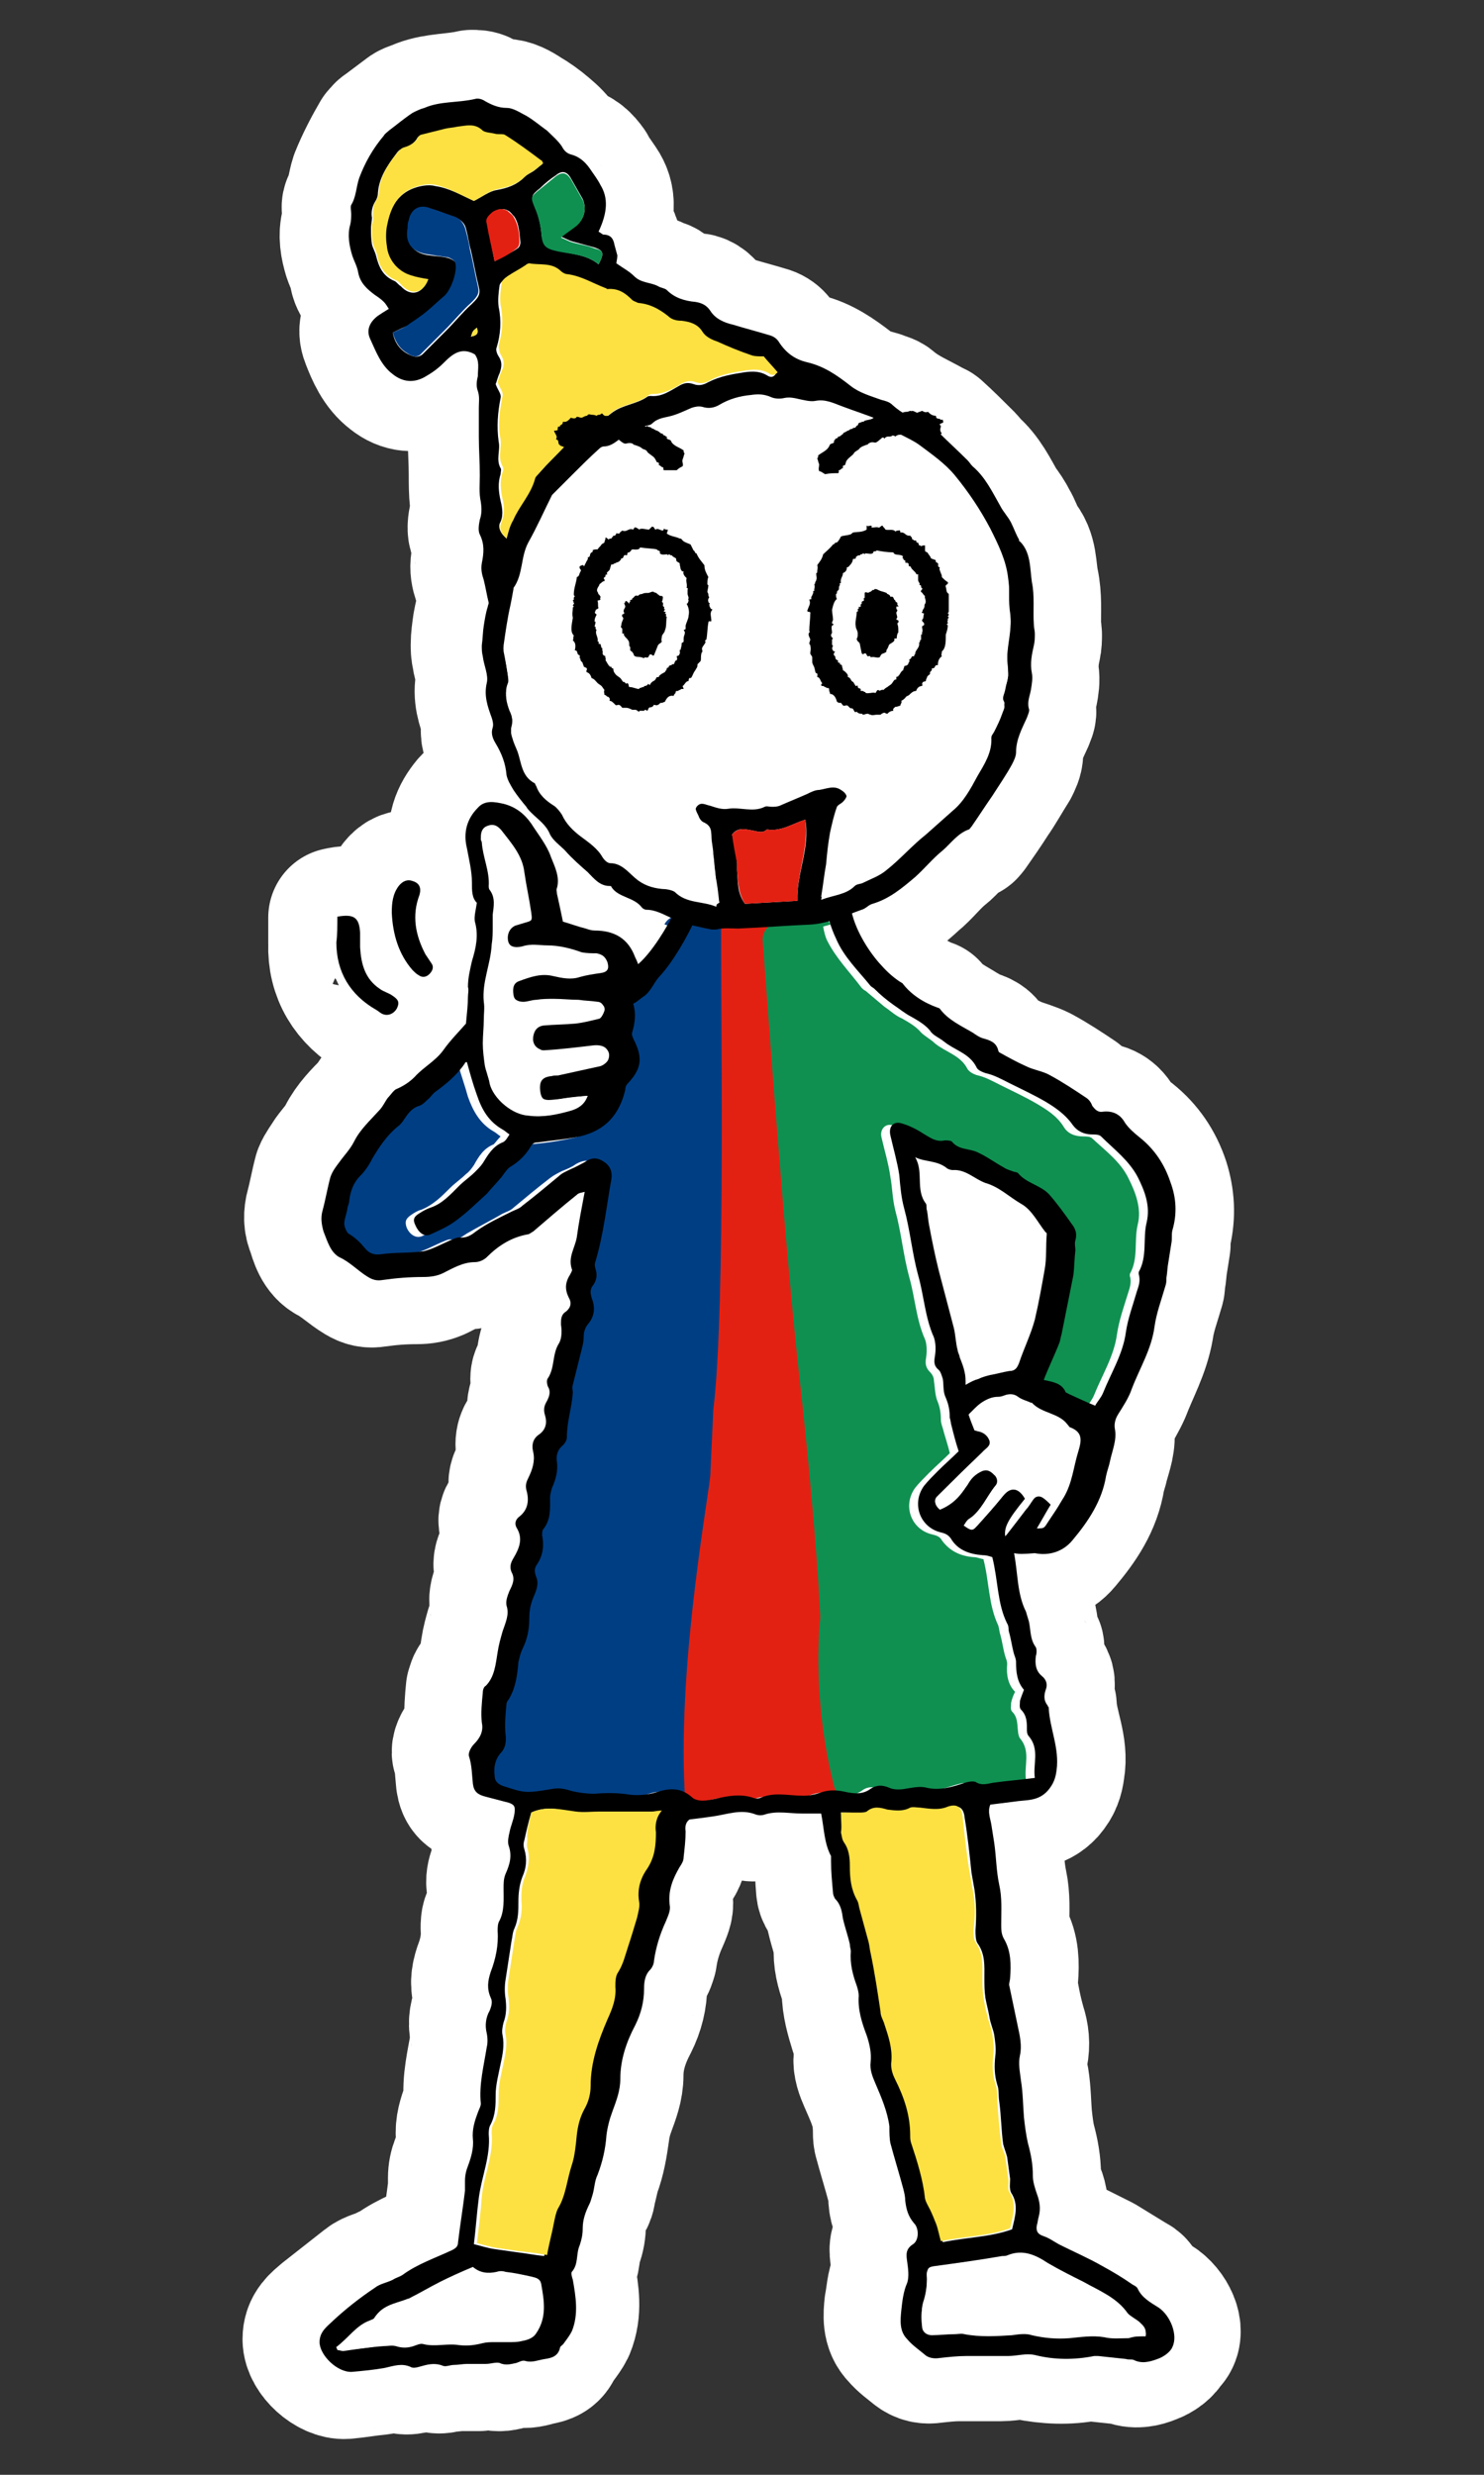 <?xml version="1.0" encoding="utf-8"?>
<!-- Generator: Adobe Illustrator 26.3.1, SVG Export Plug-In . SVG Version: 6.00 Build 0)  -->
<svg version="1.1" id="レイヤー_1" xmlns="http://www.w3.org/2000/svg" xmlns:xlink="http://www.w3.org/1999/xlink" x="0px"
	 y="0px" width="150px" height="250px" viewBox="0 0 150 250" style="enable-background:new 0 0 150 250;" xml:space="preserve">
<rect x="0" y="0" width="150" height="250" fill="#333333" stroke="none"/>
<style type="text/css">
	.st0{fill:#FFFFFF;stroke:#FFFFFF;stroke-width:14.173;stroke-linecap:round;stroke-linejoin:round;stroke-miterlimit:10;}
	.st1{fill:#E32113;}
	.st2{fill:#003E84;}
	.st3{fill:#0F9051;}
	.st4{fill:#FFFFFF;}
	.st5{fill:#FDE142;}
</style>
<g>
	<g>
		<path class="st0" d="M116.9,233c-0.8-0.5-1.6-1-2.1-1.9c-0.1-0.2-0.3-0.3-0.5-0.4c-1-0.6-2.1-1.3-3.1-1.9
			c-1.4-0.7-2.8-1.4-4.2-2.1c-0.6-0.3-1.1-0.7-1.7-0.9c-0.6-0.2-0.8-0.6-0.7-1.1c0-0.3,0.1-0.6,0.2-0.9c0.2-0.8,0.1-1.6-0.2-2.3
			c-0.2-0.6-0.4-1.2-0.4-1.8c0-1.1-0.2-2.2-0.5-3.3c-0.2-0.8-0.3-1.7-0.4-2.6c-0.1-1.2-0.1-2.5-0.3-3.7c-0.2-0.9-0.3-1.7-0.1-2.6
			c0.2-1,0.1-1.9-0.2-2.8c-0.4-1.4-0.7-2.9-0.9-4.3c0-0.2,0.1-0.4,0.1-0.7c0.1-1.3,0.1-2.7-0.6-3.9c-0.3-0.5-0.3-1-0.3-1.5
			c0-1.3,0.1-2.6-0.2-4c-0.3-1.4-0.3-2.8-0.5-4.2c-0.1-0.6-0.2-1.3-0.3-1.9c-0.1-0.7-0.4-1.3-0.1-2c0.8-0.1,1.6-0.1,2.4-0.3
			c1.2-0.2,2.4,0,3.4-1.1c0.6-0.7,0.8-1.3,0.9-2.1c0.4-2.2-0.7-4.2-0.8-6.3c0-0.1,0-0.1-0.1-0.2c-0.4-0.5-0.4-1-0.2-1.6
			c0.2-0.5,0.1-1-0.4-1.4c-0.6-0.5-0.7-1.2-0.6-2c0-0.3,0.1-0.7,0-0.9c-0.6-0.8-0.5-1.7-0.7-2.6c-0.1-0.3-0.1-0.7-0.3-1
			c-0.9-1.8-0.8-3.8-1.2-5.9c0.5,0.1,0.9,0.1,1.2,0.2c1.5,0.2,2.9-0.2,3.8-1.3c1.6-1.9,3-3.9,3.4-6.5c0.1-0.5,0.3-1,0.4-1.5
			c0.3-1.1,0.7-2.1,0.5-3.2c-0.1-0.5,0-1,0.3-1.5c0.5-0.9,1-1.7,1.4-2.6c0.8-2.1,1.9-4,2.3-6.3c0.2-1.4,0.7-2.7,1.1-4.1
			c0.1-0.3,0-0.5,0.1-0.8c0.1-0.5,0.1-1,0.2-1.6c0.1-0.6,0.2-1.3,0.3-1.9c0-0.4-0.1-0.9,0.1-1.3c0.4-1.7,0.3-3.3-0.2-4.9
			c-0.6-1.8-1.6-3.3-3.1-4.5c-0.6-0.4-1.2-0.9-1.5-1.5c-0.5-0.9-1.3-1.2-2.2-1.1c-0.5,0-0.8-0.2-1.1-0.6c-0.2-0.3-0.4-0.6-0.6-0.8
			c-1.2-0.8-2.4-1.6-3.7-2.3c-0.8-0.4-1.6-0.6-2.4-0.9c-0.9-0.4-1.8-0.9-2.7-1.4c-0.1,0-0.1-0.1-0.1-0.2c-0.2-0.8-0.8-1-1.5-1.2
			c-0.4-0.1-0.7-0.4-1.1-0.6c-1.1-0.7-2.4-1.3-3.3-2.4c0-0.1-0.1-0.1-0.2-0.1c-1.4-0.6-2.6-1.3-3.6-2.5c0-0.1-0.1-0.1-0.2-0.1
			c-0.8-0.5-1.5-1.2-2.2-2c-0.3-0.3-0.5-0.6-0.7-0.9c0,0-0.1-0.1-0.1-0.1c-0.7-1-1.2-2.1-1.5-3.4c-0.1,0-0.1,0-0.2,0.1
			c0-0.1-0.1-0.3-0.1-0.4c0.6-0.2,1.1-0.4,1.7-0.6c0.4-0.1,0.7-0.5,1.1-0.6c1.7-0.4,3-1.5,4.3-2.7c1-0.8,1.8-1.9,2.8-2.7
			c0.9-0.7,1.5-1.7,2.6-2.1c0.1,0,0.2-0.2,0.3-0.3c0.7-1,1.4-2,2.1-3.1c0.7-1,1.3-2.1,2-3.2c0.2-0.4,0.4-0.8,0.4-1.2
			c0-1.3,0.6-2.4,1.1-3.5c0.1-0.3,0.3-0.6,0.2-0.9c-0.3-0.7,0-1.3,0.2-1.9c0.1-0.5,0.2-1.1,0.1-1.7c-0.1-1,0-1.9,0.2-2.8
			c0.1-0.4,0.1-0.8,0.1-1.2c0-0.3-0.1-0.6-0.1-0.9c0-1.4,0.1-2.9-0.2-4.3c-0.3-1.4-0.1-2.9-1.2-4.1c0,0,0-0.1-0.1-0.2
			c-0.3-0.6-0.5-1.2-0.8-1.7c-0.3-0.6-0.7-1.2-1.1-1.7c-0.8-1.4-1.5-2.9-2.8-4c-0.2-0.2-0.3-0.4-0.5-0.6c-1-1-2-2-3-2.9
			c-0.1-0.1-0.3-0.1-0.4-0.2c-1.4-0.8-2.9-1.4-4.2-2.5c-0.3-0.3-0.7-0.3-1.1-0.5c-1.1-0.3-2.2-0.6-3.1-1.4c-1.3-1-2.7-2-4.4-2.4
			c-1.3-0.3-2.2-1-2.9-2.1c-0.2-0.3-0.5-0.5-0.8-0.6c-1.3-0.4-2.5-0.7-3.8-1.1c-0.9-0.3-1.8-0.6-2.3-1.4c-0.4-0.6-0.8-0.9-1.5-0.9
			c-1.1-0.1-2-0.5-2.9-1.2c-0.2-0.2-0.6-0.2-0.9-0.4c-0.8-0.4-1.7-0.3-2.4-1c-0.5-0.5-1.1-0.8-1.8-1.3c0-0.2,0.1-0.5,0.1-0.8
			c0-0.4-0.2-0.7-0.3-1.1c-0.1-0.7-0.4-1-1.1-1c-0.2,0-0.4-0.2-0.5-0.3c1-2,1.1-3.4,0.2-4.7c-0.4-0.6-0.8-1.1-1.1-1.7
			c-0.5-0.7-1-1.2-1.9-1.4c-0.4-0.1-0.7-0.4-0.9-0.8c-0.4-0.6-0.9-1.1-1.5-1.6c-0.7-0.6-1.4-1.1-2.1-1.5c-0.6-0.4-1.3-0.8-2-0.8
			c-0.8-0.1-1.5-0.3-2.2-0.7c-0.3-0.2-0.7-0.2-1-0.2c-1.7,0.4-3.5,0.3-5.1,0.9c-0.4,0.2-0.9,0.3-1.2,0.5c-0.8,0.6-1.6,1.2-2.4,1.8
			c-0.2,0.1-0.3,0.3-0.5,0.5C37.8,15,37,16.5,36.4,18c-0.3,0.9-0.3,1.8-0.8,2.7c-0.1,0.2,0,0.6,0,0.9c0,0.4,0,0.8-0.1,1.1
			c-0.3,1.1-0.1,2.1,0.2,3.1c0.2,0.6,0.5,1.1,0.6,1.7c0.1,1.1,0.9,1.7,1.7,2.3c0.3,0.2,0.6,0.5,0.9,0.7c0.2,0.2,0.3,0.5,0.5,0.7
			c-0.4,0.3-0.7,0.4-1.1,0.7c-0.8,0.6-1.2,1.3-0.8,2.3c0.5,1.3,1.1,2.7,2.3,3.6c1,0.8,2.1,0.9,3.2,0.3c0.7-0.4,1.3-0.9,1.9-1.4
			c0.9-0.9,1.8-1.7,3.2-0.9c0.6,0.7,0.4,1.3,0.1,2.1c-0.2,0.5-0.2,1.1,0,1.5c0.2,0.6,0.1,1.1,0.1,1.7c-0.1,1,0,2,0,2.9
			c0,1.3,0.1,2.6,0.1,3.9c0,0.9,0,1.8,0.1,2.7c0.1,0.6,0.1,1.2-0.1,1.8c-0.1,0.5-0.2,1.1,0,1.5c0.5,1,0.3,1.9,0.2,2.9
			c-0.1,0.6,0,1.1,0.2,1.7c0.3,0.7,0.4,1.5,0.5,2.3c0,0.1-0.1,0.3-0.1,0.4c-0.1,0.6-0.3,1.3-0.4,1.9c-0.1,0.7-0.2,1.4-0.2,2
			c0,0.4,0,0.7,0.1,1.1c0.1,0.9,0.6,1.8,0.4,2.7c-0.3,1.3,0.1,2.4,0.5,3.5c0.1,0.3,0.2,0.7,0.1,1c-0.2,0.6,0,1.1,0.3,1.6
			c0.5,1,0.9,2.1,1.1,3.2c0.1,0.5,0.4,1.1,0.7,1.5c0.4,0.6,0.9,1.1,1.3,1.7c0.2,0.2,0.3,0.4,0.5,0.6c0.7,0.7,1.5,1.2,1.9,2.2
			c0.3,0.6,0.9,1.1,1.5,1.6c0.8,0.7,1.6,1.4,2.3,2.2c0.7,0.6,1.2,1.4,2.2,1.4c0.1,0,0.2,0.1,0.2,0.1c0.8,1.1,2.4,1,3.1,2.1
			c0.1,0.1,0.3,0.2,0.4,0.2c0.7,0,1.4,0.3,2,0.6c-0.1,0.1-0.2,0.3-0.2,0.4c-0.1,0-0.2-0.1-0.4-0.1c-0.8,1.6-1.4,3.2-2.8,4.4
			c-0.1-0.3-0.2-0.5-0.3-0.7c-0.7-1.9-2.1-2.7-4.1-2.7c-0.3,0-0.6-0.1-0.9-0.2c-0.8-0.2-1.6-0.5-2.3-0.7c-0.2-0.9-0.4-1.8-0.6-2.8
			c0-0.2-0.1-0.4,0-0.6c0.4-1.1-0.2-2.2-0.6-3.1c-0.5-1.2-1.3-2.3-2-3.4c-0.7-1-1.6-1.7-2.8-2c-0.9-0.2-1.9-0.4-2.6,0.4
			c-1,1.2-1.5,2.5-1.1,4.1c0.3,1.1,0.5,2.2,0.5,3.4c0,0.8,0.1,1.6,0.5,2.1c-0.1,0.8-0.3,1.4-0.2,1.9c0.3,1.4,0,2.7-0.3,4
			c-0.2,0.9-0.5,1.7-0.4,2.6c0,0.3,0,0.7,0,1c-0.1,0.8-0.1,1.6-0.2,2.7c-0.7,0.7-1.6,1.6-2.3,2.7c-0.8,1.1-2,1.8-2.9,2.7
			c-0.5,0.5-1.1,0.9-1.8,1.2c-0.4,0.2-0.7,0.6-0.9,0.9c-0.3,0.4-0.6,0.9-0.9,1.3c-0.9,0.9-1.9,1.9-2.5,3.1c-0.4,0.8-1,1.4-1.5,2.1
			c-0.3,0.5-0.7,1-0.9,1.5c-0.3,1.1-0.5,2.3-0.8,3.4c-0.2,0.7-0.2,1.5,0.1,2.1c0.3,1,0.6,2.1,1.6,2.6c1.1,0.6,1.9,1.4,2.9,2
			c0.5,0.3,0.9,0.4,1.5,0.3c1.4-0.2,2.7-0.3,4.1-0.3c0.7,0,1.3-0.1,2-0.4c1-0.5,2-1.1,3.2-1.1c0.4,0,0.9-0.2,1.2-0.5
			c1.2-1.1,2.5-1.9,4.1-2.3c0.2,0,0.4-0.2,0.6-0.3c1.5-1.2,3-2.5,4.4-3.7c0.1-0.1,0.4-0.1,0.8-0.3c-0.3,1.6-0.6,3.1-0.8,4.6
			c-0.2,1.1-0.9,2-0.5,3.2c0.1,0.2-0.1,0.4-0.2,0.6c-0.5,0.7-0.5,1.5-0.1,2.3c0.3,0.5,0.2,1-0.3,1.4c-0.4,0.3-0.5,0.8-0.5,1.3
			c0,0.6,0.1,1.4-0.2,1.9c-0.7,1.1-0.4,2.5-1.1,3.5c-0.1,0.2-0.1,0.6,0,0.9c0.3,0.5,0.1,1-0.1,1.4c-0.3,0.5-0.4,0.9-0.2,1.5
			c0.2,0.7,0.1,1.4-0.6,1.9c-0.6,0.4-0.8,1.1-0.6,1.8c0.3,0.9,0,1.8-0.5,2.6c-0.2,0.4-0.4,0.7-0.2,1.2c0.3,1,0.2,2-0.7,2.7
			c-0.4,0.3-0.5,0.7-0.3,1.1c0.6,1.1,0.2,2.2-0.3,3.1c-0.3,0.5-0.4,1-0.2,1.4c0.4,0.7,0.1,1.3-0.2,1.9c-0.2,0.5-0.4,1-0.3,1.5
			c0.2,1-0.1,1.8-0.4,2.6c-0.2,0.7-0.4,1.4-0.5,2.1c-0.2,1.2-0.2,2.4-1.2,3.4c-0.2,0.2-0.2,0.5-0.3,0.7c-0.1,1-0.2,2.1-0.1,3
			c0.1,1-0.2,1.6-0.8,2.2c-0.3,0.3-0.6,0.9-0.5,1.2c0.3,0.9,0.3,1.9,0.4,2.8c0.1,0.8,0.5,1.2,1.3,1.3c0.8,0.2,1.6,0.3,2.3,0.6
			c0.7,0.2,0.8,0.4,0.6,1.1c-0.1,0.6-0.3,1.2-0.5,1.9c-0.1,0.4-0.3,0.9-0.1,1.3c0.3,1,0.1,2-0.3,2.9c-0.2,0.5-0.3,1-0.2,1.5
			c0.1,1.1,0.2,2.2-0.4,3.2c-0.2,0.3-0.2,0.7-0.2,1.1c0.1,1.4-0.2,2.8-0.7,4.1c-0.3,0.9-0.4,1.7,0,2.6c0.2,0.5,0.1,0.9-0.1,1.3
			c-0.3,0.7-0.5,1.5-0.3,2.3c0.1,0.4,0.1,0.9,0,1.4c-0.3,1.9-0.8,3.7-0.6,5.7c0,0.3-0.2,0.6-0.3,0.9c-0.3,0.9-0.6,1.7-0.5,2.7
			c0.1,0.9-0.1,1.8-0.5,2.7c-0.2,0.5-0.3,1-0.3,1.5c0,0.3,0,0.7,0,1c-0.2,1.7-0.5,3.5-0.7,5.2c-0.1,0.5-0.2,0.7-0.6,0.8
			c-1.7,0.8-3.5,1.4-5,2.5c-0.3,0.2-0.7,0.3-1,0.5c-0.6,0.3-1.3,0.4-1.8,0.8c-1.4,1.1-2.8,2.2-4.2,3.3c-0.7,0.6-1.4,1.1-1.4,2.2
			c0,1.4,1.9,3.1,3.3,3c1.1-0.1,2.2-0.3,3.3-0.4c0.9-0.1,1.7-0.5,2.6-0.1c0.3,0.1,0.8,0,1.2-0.1c0.7-0.2,1.4-0.3,2.1,0
			c0.3,0.1,0.7,0,1.1-0.1c0.4,0,0.9-0.1,1.3-0.1c0.6,0,1.3,0,1.9,0c0.5,0,1-0.3,1.4-0.1c0.6,0.2,1.1,0.1,1.7-0.1
			c0.3-0.1,0.6-0.2,0.9-0.2c0.7,0.2,1.3,0,2-0.2c0.7-0.1,1.3-0.3,1.5-1.1c0-0.2,0.3-0.3,0.4-0.5c0.3-0.4,0.6-0.8,0.8-1.2
			c0.7-1.7,0.4-3.4,0.1-5.2c0-0.3-0.2-0.6-0.1-0.8c0.7-0.8,0.4-1.8,0.8-2.7c0.2-0.5,0.3-1.1,0.3-1.7c0-0.9,0.3-1.7,0.7-2.5
			c0.2-0.3,0.3-0.6,0.3-0.9c0.2-0.7,0.3-1.3,0.5-2c0.5-1.3,0.7-2.6,0.9-4c0.1-0.8,0.3-1.6,0.6-2.4c0.4-1.1,0.8-2.1,0.8-3.3
			c0-1.9,0.6-3.7,1.5-5.4c0.6-1.2,0.9-2.4,0.9-3.7c0-0.7,0-1.3,0.6-1.9c0.2-0.2,0.3-0.6,0.4-0.9c0.2-1.4,0.6-2.7,1.2-4
			c0.2-0.5,0.5-1.1,0.4-1.6c-0.2-1.5,0.3-2.7,1-3.9c0.2-0.3,0.4-0.7,0.4-1c0.1-0.9,0.2-1.7,0.2-2.6c0-0.6,0.2-0.9,0.4-1.2
			c0.9-0.1,1.6-0.2,2.3-0.3c1.4-0.2,2.9-0.8,4.4-0.2c0.3,0.1,0.6,0.1,0.9,0c1.3-0.4,2.6-0.1,3.8-0.1c0.6,0,1.2,0,1.9,0
			c0.3,1.4,0.3,3,1,4.3c0.1,0.1,0,0.3,0,0.5c0.1,1.1,0.1,2.1,0.2,3.2c0,0.2,0.1,0.5,0.2,0.6c0.5,0.6,0.6,1.3,0.8,2
			c0.2,0.9,0.5,1.8,0.7,2.6c0.1,0.2,0.2,0.4,0.1,0.7c-0.1,1.2,0.2,2.3,0.6,3.4c0.1,0.3,0.2,0.7,0.2,1c0,1.4,0.4,2.7,0.8,4
			c0.3,0.9,0.6,1.7,0.4,2.7c-0.1,0.8,0.2,1.5,0.5,2.2c0.6,1.4,1.3,2.8,1.4,4.3c0.1,0.6,0,1.2,0.1,1.7c0.4,1.5,0.9,3.1,1.3,4.6
			c0.1,0.4,0.2,0.8,0.2,1.2c0,0.9,0.2,1.6,0.9,2.3c0.6,0.6,0.5,1.8-0.1,2.1c-0.8,0.5-0.7,1-0.6,1.8c0.1,0.7,0.3,1.5,0,2.1
			c-0.4,0.9-0.4,1.8-0.6,2.8c-0.1,1-0.2,2.1,0.6,2.9c0.5,0.6,1.1,1,1.7,1.5c0.5,0.4,1,0.5,1.6,0.4c0.9-0.1,1.8-0.2,2.7-0.2
			c1.4,0,2.8,0,4.2,0c0.9,0,1.9-0.3,2.7-0.1c2,0.4,4,0.5,6,0.1c0.1,0,0.3,0,0.4,0c0.9,0.1,1.9,0.2,2.8,0.3c0.3,0,0.6-0.1,0.8,0.1
			c0.8,0.4,1.7,0.2,2.4-0.1c0.6-0.2,1.3-0.7,1.5-1.2C118.9,235.8,118.1,233.9,116.9,233z"/>
		<path class="st0" d="M38.1,102.1c0.2,0.1,0.4,0.3,0.6,0.4c0.6,0.2,1.2,0,1.5-0.5c0.3-0.6,0.2-0.9-0.4-1.3
			c-0.4-0.3-0.9-0.4-1.3-0.7c-1.5-1-2-2.5-2-4.2c0-0.5,0-1,0-1.5c-0.1-1.6-0.6-2-2.3-1.6c0,0.9,0,1.8,0,2.7
			C34.1,98.3,35.5,100.6,38.1,102.1z"/>
		<path class="st0" d="M41.7,89c-0.5-0.2-1,0-1.4,0.5c-0.6,0.8-0.7,1.7-0.7,2.7c0.1,2.2,0.7,4.2,2.1,5.9c0.2,0.2,0.4,0.4,0.6,0.5
			c0.4,0.3,0.8,0.2,1.1-0.2c0.3-0.3,0.4-0.7,0.2-1.1c-0.2-0.3-0.5-0.6-0.6-0.9c-1.1-1.9-1.4-3.9-0.6-6C42.6,89.7,42.4,89.2,41.7,89z
			"/>
	</g>
	<g>
		<path class="st1" d="M71.1,93.3l7.2-0.2l9.9,89.5c0,0-21,0-21-0.6c0-0.6-0.6-74.7-0.6-74.7L71.1,93.3z"/>
		<path class="st2" d="M72.9,93c-0.1,6.9,0.5,39-0.8,49.4c0,0.1-0.3,6.4-0.3,6.5c0,1.4-3.3,18.6-2.6,32c0.1,1.2-1,2.1-2.2,1.9
			l-1.5-0.3c-0.1,0-0.2,0-0.3,0L51.3,182c-0.2,0-0.5-0.1-0.7-0.2l-1.4-0.7c-0.6-0.3-1-0.9-1.1-1.5l-0.1-1.4c0-0.2,0-0.3,0-0.5
			l11.3-55.8c0.2-1.2-0.7-2.3-1.9-2.2l0,0c-0.4,0-0.7,0.2-1,0.4l-5.3,4.4c-0.1,0.1-0.2,0.2-0.3,0.2c-1.3,0.6-9.2,4.5-12.5,4
			c-0.2,0-0.3-0.1-0.5-0.2l-2.5-1.2c-0.2-0.1-0.3-0.2-0.5-0.3l-1.4-1.4c-0.2-0.2-0.4-0.6-0.5-0.9c-0.4-1.8-0.5-7.9,11.8-17.3
			c1-0.7,2.3-0.4,2.8,0.7l1.5,3.6c0.1,0.3,0.3,0.5,0.5,0.7l1.8,1.5c0.4,0.3,0.9,0.5,1.4,0.4l4.8-0.6c0.5-0.1,0.9-0.3,1.2-0.7
			l3.1-3.9c0.3-0.4,0.4-0.8,0.4-1.3l-0.7-6.4c-0.1-0.7,0.3-1.4,0.9-1.7l0.8-0.5c0.2-0.1,0.4-0.3,0.6-0.6l3.4-5.3
			c0.5-0.8,1.4-1,2.2-0.7l0.4,0.2C70.6,93.1,72.9,92.2,72.9,93z"/>
		<path class="st3" d="M78.5,93.2c-0.9,0.2-1.5,1-1.4,1.9c0.5,6.6,2.3,32.1,3.9,45.8c0,0,1.5,13.6,1.9,22.3c0,0.1,0,0.2,0,0.3
			c-0.1,1.1-0.8,8.2,1.4,16.9c0.1,0.5,0.5,0.9,0.9,1.2l1.3,0.7c0.3,0.2,0.6,0.2,1,0.2l15.4-0.9c0.8,0,1.4-0.6,1.6-1.3l0.6-2
			c0.1-0.3,0.1-0.5,0-0.8l-3.6-21.5c0-0.1,0-0.2-0.1-0.3l-5.1-14.1c0-0.1-0.1-0.2-0.1-0.2L91.4,119c-0.3-1.4,1-2.6,2.4-2.1
			c3.9,1.3,10.3,4,12.5,7.5c0.2,0.4,0.3,0.8,0.3,1.2l-1.8,13.3c-0.1,0.6,0.2,1.3,0.7,1.7l3.1,2.5c0.9,0.7,2.3,0.4,2.8-0.6
			c2.8-5.6,9.5-21.2,1.3-27l-9.1-5.5l-8.8-5.5c0,0-0.1,0-0.1-0.1c-0.7-0.5-8-5.9-10.8-11.1c-0.4-0.7-1.2-1-1.9-0.9L78.5,93.2z"/>
		<g>
			<path class="st4" d="M102.5,156.9c0.5,0.1,0.9,0.1,1.2,0.2c1.5,0.2,2.9-0.2,3.8-1.3c1.6-1.9,3-3.9,3.4-6.5c0.1-0.5,0.3-1,0.4-1.5
				c0.3-1.1,0.7-2.1,0.5-3.2c-0.1-0.5,0-1,0.3-1.5c0.5-0.9,1-1.7,1.4-2.6c0.8-2.1,1.9-4,2.3-6.3c0.2-1.4,0.7-2.7,1.1-4.1
				c0.1-0.3,0-0.5,0.1-0.8c0.1-0.5,0.1-1,0.2-1.6c0.1-0.6,0.2-1.3,0.3-1.9c0-0.4-0.1-0.9,0.1-1.3c0.4-1.7,0.3-3.3-0.2-4.9
				c-0.6-1.8-1.6-3.3-3.1-4.5c-0.6-0.4-1.2-0.9-1.5-1.5c-0.5-0.9-1.3-1.2-2.2-1.1c-0.5,0-0.8-0.2-1.1-0.6c-0.2-0.3-0.4-0.6-0.6-0.8
				c-1.2-0.8-2.4-1.6-3.7-2.3c-0.8-0.4-1.6-0.6-2.4-0.9c-0.9-0.4-1.8-0.9-2.7-1.4c-0.1,0-0.1-0.1-0.1-0.2c-0.2-0.8-0.8-1-1.5-1.2
				c-0.4-0.1-0.7-0.4-1.1-0.6c-1.1-0.7-2.4-1.3-3.3-2.4c0-0.1-0.1-0.1-0.2-0.1c-1.4-0.6-2.6-1.3-3.6-2.5c0-0.1-0.1-0.1-0.2-0.1
				c-0.8-0.5-1.5-1.2-2.2-2c-1.2-1.3-2-2.8-2.4-4.5c-0.7,0.2-1.5,0.5-2.3,0.7c0.1,0.5,0.2,1,0.4,1.4c0.9,1.8,2.3,3.2,3.5,4.8
				c0.1,0.1,0.2,0.2,0.4,0.3c0.6,0.5,1.3,1.1,1.9,1.6c0.6,0.4,1.1,0.9,1.8,1.2c0.7,0.4,1.4,0.8,1.9,1.4c0.4,0.4,1,0.7,1.4,1.1
				c1.1,0.9,2.6,1.2,3.3,2.6c0.2,0.3,0.6,0.5,0.9,0.6c0.9,0.2,1.6,0.6,2.4,1c1.2,0.6,2.5,1.2,3.7,1.9c1,0.6,2,1.2,2.7,2.3
				c0.4,0.7,1.1,1,2,1c0.3,0,0.7,0,0.9,0.2c1.4,1.3,2.9,2.4,3.7,4.1c0.7,1.4,1.3,3,0.9,4.6c-0.4,1.7,0.1,3.4-0.8,5
				c0,0.1,0,0.2,0,0.2c0.2,0.6,0,1.2-0.2,1.8c-0.4,1.3-0.9,2.7-1.1,4.1c-0.3,2.2-1.5,4.1-2.3,6.1c-0.2,0.5-0.6,1-0.8,1.3
				c-1-0.4-1.8-0.8-2.7-1.2c-0.1,0-0.2-0.1-0.3-0.2c-0.4-0.9-1.3-1-2.2-1.2c0.6-1.3,1.1-2.5,1.6-3.8c0.1-0.2,0.2-0.5,0.2-0.8
				c0.4-2,0.8-4,1.2-6c0.1-0.8,0.2-1.7,0.2-2.5c0-0.3-0.1-0.7,0-1c0.2-0.7,0-1.2-0.4-1.7c-0.8-1-1.5-2-2.3-3
				c-0.8-0.9-2.2-1.1-3.1-2.1c-0.1-0.1-0.4-0.2-0.6-0.2c-0.3-0.1-0.6-0.2-0.9-0.4c-0.9-0.5-1.7-1.1-2.6-1.5c-0.8-0.4-2-0.2-2.6-1.1
				c-0.1-0.1-0.4-0.2-0.7-0.1c-0.9,0.1-1.5-0.3-2.2-0.7c-0.7-0.4-1.4-0.8-2.1-1c-0.8-0.3-1.4,0.4-1.2,1.2c0.3,1.3,0.7,2.6,0.9,4
				c0.2,1.1,0.2,2.2,0.5,3.4c0.6,2.2,0.8,4.5,1.4,6.7c0.6,2.1,0.7,4.3,1.6,6.3c0.2,0.5,0.2,1.3,0.1,1.9c-0.1,0.6,0,1,0.4,1.4
				c0.2,0.2,0.4,0.5,0.4,0.9c0.1,0.6,0.1,1.3,0.3,1.9c0.3,0.7,0.4,1.3,0.4,2c0,0.3,0.1,0.6,0.2,0.9c0.2,0.8,0.5,1.6,0.7,2.5
				c-0.7,0.7-1.4,1.3-2.1,2c-0.5,0.5-1,1-1.4,1.5c-1.3,1.8-0.4,4.2,1.7,4.7c0.4,0.1,0.8,0.2,1,0.6c0.8,1.1,1.9,1.6,3.2,1.7
				c0.4,0,0.8,0.2,1,0.2c0.6,2.3,0.5,4.6,1.5,6.7c0.1,0.3,0.1,0.6,0.2,0.9c0.2,0.7,0.3,1.5,0.5,2.2c0.1,0.3,0.2,0.5,0.2,0.8
				c-0.1,1.1,0.1,2.1,0.8,2.8c-0.2,0.4-0.3,0.7-0.4,1.1c0,0.3-0.1,0.7,0.1,0.9c0.6,0.6,0.5,1.3,0.6,2c0,0.2,0.1,0.6,0.2,0.7
				c1.1,1.3,0.4,2.7,0.6,4.2c-1.5,0.2-2.9,0.3-4.3,0.5c-0.6,0.1-1.1,0.3-1.7-0.1c-0.2-0.2-0.7,0-1.1,0.1c-1.3,0.4-2.5,0.8-3.8,0.5
				c-0.8-0.2-1.5,0-2.2,0.1c-0.5,0.1-1.2,0.1-1.6-0.1c-0.7-0.4-1.4-0.3-1.9,0.1c-0.9,0.6-1.7,0.5-2.6,0.3c-0.8-0.2-1.6-0.2-2.5,0.1
				c-0.5,0.2-1.1,0.3-1.7,0.3c-1.4,0.1-2.9-0.4-4.3,0.2c-0.2,0.1-0.5,0-0.8,0c-1.3-0.4-2.5-0.2-3.7,0.1c-0.4,0.1-0.9,0.2-1.4,0.2
				c-0.4,0-0.8-0.1-1-0.3c-1.1-0.9-2.2-1-3.5-0.6c-0.9,0.3-1.9,0.4-2.8,0.3c-1.2-0.2-2.4-0.1-3.6-0.1c-0.8,0.1-1.6-0.1-2.4-0.3
				c-0.6-0.2-1.2-0.3-1.8-0.2c-2.9,0.5-2.9,0.4-5.1-0.3c-0.5-0.2-0.8-0.4-0.8-1c0-0.9,0-1.7,0.6-2.3c0.5-0.5,0.5-1.2,0.5-1.9
				c-0.1-1,0-2,0.1-3.1c0-0.1,0.1-0.3,0.2-0.4c0.8-1.2,0.9-2.5,1-3.8c0-0.4,0.1-0.9,0.4-1.3c0.6-1,0.7-2,0.7-3.1
				c0-0.7,0.1-1.4,0.4-2.1c0.3-0.6,0.6-1.4,0.3-2.1c-0.2-0.5-0.1-0.9,0.1-1.3c0.6-0.9,0.7-1.8,0.5-2.9c0-0.2,0-0.5,0.1-0.6
				c0.7-1,0.7-2.1,0.7-3.2c0-0.3,0-0.7,0.2-1c0.3-0.8,0.5-1.7,0.5-2.6c-0.1-0.7,0-1.3,0.6-1.7c0.2-0.2,0.4-0.5,0.4-0.8
				c0-1.5,0.6-3,0.6-4.5c0-0.3,0-0.5,0-0.8c0.3-1.2,0.6-2.4,0.9-3.6c0.1-0.4,0.2-0.8,0.2-1.2c0-0.5,0.1-0.9,0.4-1.3
				c0.7-0.8,0.8-1.7,0.4-2.7c-0.2-0.4-0.2-0.8,0.1-1.2c0.4-0.5,0.5-1.1,0.3-1.7c-0.1-0.2,0-0.5,0-0.8c0.8-2.7,1.1-5.5,1.6-8.3
				c0.1-0.7-0.1-1.3-0.7-1.7c-0.7-0.5-1.3-0.4-2,0c-0.4,0.3-0.9,0.5-1.4,0.7c-0.4,0.2-0.8,0.4-1.2,0.7c-1.3,1-2.5,2-3.7,3
				c-0.3,0.3-0.7,0.4-1.1,0.6c-1.2,0.7-2.4,1.3-3.6,2c-0.6,0.4-1,0.7-1.7,0.6c-0.3,0-0.6,0.2-0.9,0.3c-0.9,0.4-1.8,0.9-2.7,1.1
				c-1.4,0.2-2.9,0.1-4.3,0.3c-0.7,0.1-1.2-0.2-1.6-0.6c-0.5-0.6-1-1.2-1.7-1.5c-0.2-0.1-0.4-0.6-0.4-1c0-0.5,0.2-1,0.3-1.4
				c0.1-0.3,0.2-0.6,0.2-0.9c0.1-1,0.4-1.8,1.1-2.5c0.5-0.5,0.8-1.1,1.2-1.7c0.7-1.2,1.5-2.4,2.6-3.3c0.3-0.2,0.5-0.5,0.7-0.8
				c0.4-0.6,0.8-1.1,1.5-1.3c0.3-0.1,0.5-0.4,0.8-0.6c0.3-0.3,0.5-0.6,0.8-0.8c1.1-0.8,2.2-1.7,3-2.9c0,0,0.1,0,0.2-0.1
				c0.3,1.1,0.7,2.2,1,3.3c0.5,1.4,1.2,2.7,2.6,3.5c0.2,0.1,0.4,0.3,0.7,0.5c-0.3,0.3-0.5,0.6-0.7,0.8c-1,0.4-1.5,1.2-2,2.1
				c-0.2,0.3-0.5,0.7-0.8,0.9c-0.5,0.5-1.1,0.9-1.6,1.4c-0.9,0.9-1.7,1.7-2.9,2.2c-0.4,0.1-0.7,0.3-1,0.5c-0.6,0.4-0.7,0.7-0.5,1.3
				c0.3,0.7,0.9,1.1,1.5,0.9c0.9-0.4,1.8-0.8,2.6-1.4c1.1-0.8,2.1-1.8,3.1-2.7c0.5-0.5,1-1.1,1.5-1.7c0.3-0.4,0.6-0.8,1-1.1
				c0.8-0.5,1.4-1.2,1.9-1.9c0.2-0.3,0.4-0.4,0.8-0.5c1.4-0.1,2.8-0.3,4.2-0.6c2.6-0.5,4-2.1,4.6-4.7c0.1-0.2,0.2-0.5,0.3-0.7
				c1.3-1.5,1.5-2.5,0.6-4.3c-0.1-0.3-0.3-0.6-0.2-0.8c0.3-1,0.4-2,0.1-2.9c0.4-0.3,0.7-0.5,1-0.7c0.8-0.5,1.1-1.5,1.7-2.1
				c1.4-1.4,1.9-3.2,2.7-5c-0.7-0.2-1.3-0.4-2.1-0.7c-0.8,1.6-1.4,3.2-2.8,4.4c-0.1-0.3-0.2-0.5-0.3-0.7c-0.7-1.9-2.1-2.7-4.1-2.7
				c-0.3,0-0.6-0.1-0.9-0.2c-0.8-0.2-1.6-0.5-2.3-0.7c-0.2-0.9-0.4-1.8-0.6-2.8c0-0.2-0.1-0.4,0-0.6c0.4-1.1-0.2-2.2-0.6-3.1
				c-0.5-1.2-1.3-2.3-2-3.4c-0.7-1-1.6-1.7-2.8-2c-0.9-0.2-1.9-0.4-2.6,0.4c-1,1.2-1.5,2.5-1.1,4.1c0.3,1.1,0.5,2.2,0.5,3.4
				c0,0.8,0.1,1.6,0.5,2.1c-0.1,0.7-0.3,1.4-0.2,1.9c0.3,1.4,0,2.7-0.3,4c-0.2,0.9-0.5,1.7-0.4,2.6c0,0.3,0,0.7,0,1
				c-0.1,0.8-0.1,1.6-0.2,2.7c-0.7,0.7-1.6,1.6-2.3,2.7c-0.8,1.1-2,1.8-2.9,2.7c-0.5,0.5-1.1,0.9-1.8,1.2c-0.4,0.2-0.7,0.6-0.9,0.9
				c-0.3,0.4-0.6,0.9-0.9,1.3c-0.9,0.9-1.9,1.9-2.5,3.1c-0.4,0.8-1,1.4-1.5,2.1c-0.3,0.5-0.7,1-0.9,1.5c-0.3,1.1-0.5,2.3-0.8,3.4
				c-0.2,0.7-0.2,1.5,0.1,2.1c0.3,1,0.6,2.1,1.6,2.6c1.1,0.6,1.9,1.4,2.9,2c0.5,0.3,0.9,0.4,1.5,0.3c1.4-0.2,2.7-0.3,4.1-0.3
				c0.7,0,1.3-0.1,2-0.4c1-0.5,2-1.1,3.2-1.1c0.4,0,0.9-0.2,1.2-0.5c1.2-1.1,2.5-1.9,4.1-2.3c0.2,0,0.4-0.2,0.6-0.3
				c1.5-1.2,3-2.5,4.4-3.7c0.1-0.1,0.4-0.1,0.8-0.3c-0.3,1.6-0.6,3.1-0.8,4.6c-0.2,1.1-0.9,2-0.5,3.2c0.1,0.2-0.1,0.4-0.2,0.6
				c-0.5,0.7-0.5,1.5-0.1,2.3c0.3,0.5,0.2,1-0.3,1.4c-0.4,0.3-0.5,0.8-0.5,1.3c0,0.6,0.1,1.4-0.2,1.9c-0.7,1.1-0.4,2.5-1.1,3.5
				c-0.1,0.2-0.1,0.6,0,0.9c0.3,0.5,0.1,1-0.1,1.4c-0.3,0.5-0.4,0.9-0.2,1.5c0.2,0.7,0.1,1.4-0.6,1.9c-0.6,0.4-0.8,1.1-0.6,1.8
				c0.3,0.9,0,1.8-0.5,2.6c-0.2,0.4-0.4,0.7-0.2,1.2c0.3,1,0.2,2-0.7,2.7c-0.4,0.3-0.5,0.7-0.3,1.1c0.6,1.1,0.2,2.2-0.3,3.1
				c-0.3,0.5-0.4,1-0.2,1.4c0.4,0.7,0.1,1.3-0.2,1.9c-0.2,0.4-0.4,1-0.3,1.5c0.2,1-0.1,1.8-0.4,2.6c-0.2,0.7-0.4,1.4-0.5,2.1
				c-0.2,1.2-0.2,2.4-1.2,3.4c-0.2,0.2-0.2,0.5-0.3,0.7c-0.1,1-0.2,2.1-0.1,3c0.1,1-0.2,1.6-0.8,2.2c-0.3,0.3-0.6,0.9-0.5,1.2
				c0.3,0.9,0.3,1.9,0.4,2.8c0.1,0.8,0.5,1.2,1.3,1.3c0.8,0.2,1.6,0.3,2.3,0.6c0.7,0.2,0.8,0.4,0.6,1.1c-0.1,0.6-0.3,1.2-0.5,1.9
				c-0.1,0.4-0.3,0.9-0.1,1.3c0.3,1,0.1,2-0.3,2.9c-0.2,0.5-0.3,1-0.2,1.5c0.1,1.1,0.2,2.2-0.4,3.2c-0.2,0.3-0.2,0.7-0.2,1.1
				c0.1,1.4-0.2,2.8-0.7,4.1c-0.3,0.9-0.4,1.7,0,2.6c0.2,0.5,0.1,0.9-0.1,1.3c-0.3,0.7-0.5,1.5-0.3,2.3c0.1,0.4,0.1,0.9,0,1.4
				c-0.3,1.9-0.8,3.7-0.6,5.7c0,0.3-0.2,0.6-0.3,0.9c-0.3,0.9-0.6,1.7-0.5,2.7c0.1,0.9-0.1,1.8-0.5,2.7c-0.2,0.5-0.3,1-0.3,1.5
				c0,0.3,0,0.7,0,1c-0.2,1.7-0.5,3.5-0.7,5.2c-0.1,0.5-0.2,0.7-0.6,0.8c-1.7,0.8-3.5,1.4-5,2.5c-0.3,0.2-0.7,0.3-1,0.5
				c-0.6,0.3-1.3,0.4-1.8,0.8c-1.4,1.1-2.8,2.2-4.2,3.3c-0.7,0.6-1.4,1.1-1.4,2.2c0,1.4,1.9,3.1,3.3,3c1.1-0.1,2.2-0.3,3.3-0.4
				c0.9-0.1,1.7-0.5,2.6-0.1c0.3,0.1,0.8,0,1.2-0.1c0.7-0.2,1.4-0.3,2.1,0c0.3,0.1,0.7,0,1.1-0.1c0.4,0,0.9-0.1,1.3-0.1
				c0.6,0,1.3,0,1.9,0c0.5,0,1-0.3,1.4-0.1c0.6,0.2,1.1,0.1,1.7,0c0.3-0.1,0.6-0.2,0.9-0.2c0.7,0.2,1.3,0,2-0.2
				c0.7-0.1,1.3-0.3,1.5-1.1c0-0.2,0.3-0.3,0.4-0.5c0.3-0.4,0.6-0.8,0.8-1.2c0.7-1.7,0.4-3.4,0.1-5.2c0-0.3-0.2-0.6-0.1-0.8
				c0.7-0.8,0.4-1.8,0.8-2.7c0.2-0.5,0.3-1.1,0.3-1.7c0-0.9,0.3-1.7,0.7-2.5c0.2-0.3,0.3-0.6,0.3-0.9c0.2-0.7,0.3-1.3,0.5-2
				c0.5-1.3,0.7-2.6,0.9-4c0.1-0.8,0.3-1.6,0.6-2.4c0.4-1.1,0.8-2.1,0.8-3.3c0-1.9,0.6-3.7,1.5-5.4c0.6-1.2,0.9-2.4,0.9-3.7
				c0-0.7,0-1.3,0.6-1.9c0.2-0.2,0.3-0.6,0.4-0.9c0.2-1.4,0.6-2.7,1.2-4c0.2-0.5,0.5-1.1,0.4-1.6c-0.2-1.5,0.3-2.7,1-3.9
				c0.2-0.3,0.4-0.7,0.4-1c0.1-0.9,0.2-1.7,0.2-2.6c0-0.6,0.2-0.9,0.4-1.2c0.9-0.1,1.6-0.2,2.3-0.3c1.4-0.2,2.9-0.8,4.4-0.2
				c0.3,0.1,0.6,0.1,0.9,0c1.3-0.4,2.6-0.1,3.8-0.1c0.6,0,1.2,0,1.9,0c0.3,1.4,0.3,3,1,4.3c0.1,0.1,0,0.3,0,0.5
				c0.1,1.1,0.1,2.1,0.2,3.2c0,0.2,0.1,0.5,0.2,0.6c0.5,0.6,0.6,1.3,0.8,2c0.2,0.9,0.5,1.8,0.7,2.6c0.1,0.2,0.2,0.4,0.1,0.7
				c-0.1,1.2,0.2,2.3,0.6,3.5c0.1,0.3,0.2,0.7,0.2,1c0,1.4,0.4,2.7,0.8,4c0.3,0.9,0.6,1.7,0.4,2.7c-0.1,0.8,0.2,1.5,0.5,2.2
				c0.6,1.4,1.3,2.8,1.4,4.3c0.1,0.6,0,1.2,0.1,1.7c0.4,1.5,0.9,3.1,1.3,4.6c0.1,0.4,0.2,0.8,0.2,1.2c0,0.9,0.2,1.6,0.9,2.3
				c0.6,0.6,0.5,1.8-0.1,2.1c-0.8,0.5-0.7,1-0.6,1.8c0.1,0.7,0.3,1.5,0,2.1c-0.4,0.9-0.4,1.8-0.6,2.8c-0.1,1-0.2,2.1,0.6,2.9
				c0.5,0.6,1.1,1,1.7,1.5c0.5,0.4,1,0.5,1.6,0.4c0.9-0.1,1.8-0.2,2.7-0.2c1.4,0,2.8,0,4.2,0c0.9,0,1.9-0.3,2.7-0.1
				c2,0.4,4,0.5,6,0.1c0.1,0,0.3,0,0.4,0c0.9,0.1,1.9,0.2,2.8,0.3c0.3,0,0.6-0.1,0.8,0.1c0.8,0.4,1.7,0.2,2.4-0.1
				c0.6-0.2,1.3-0.7,1.5-1.2c0.6-1.3-0.2-3.2-1.4-4c-0.8-0.5-1.6-1-2.1-1.9c-0.1-0.2-0.3-0.3-0.5-0.4c-1-0.6-2.1-1.3-3.1-1.9
				c-1.4-0.7-2.8-1.4-4.2-2.1c-0.6-0.3-1.1-0.7-1.7-0.9c-0.6-0.2-0.8-0.6-0.7-1.1c0-0.3,0.1-0.6,0.2-0.9c0.2-0.8,0.1-1.6-0.2-2.3
				c-0.2-0.6-0.4-1.2-0.4-1.8c0-1.1-0.2-2.2-0.5-3.3c-0.2-0.8-0.3-1.7-0.4-2.6c-0.1-1.2-0.1-2.5-0.3-3.7c-0.2-0.9-0.3-1.7-0.1-2.6
				c0.2-1,0.1-1.9-0.2-2.8c-0.4-1.4-0.7-2.9-0.9-4.3c0-0.2,0.1-0.4,0.1-0.7c0.1-1.3,0.1-2.7-0.6-3.9c-0.3-0.5-0.3-1-0.3-1.5
				c0-1.3,0.1-2.6-0.2-4c-0.3-1.4-0.3-2.8-0.5-4.2c-0.1-0.6-0.2-1.3-0.3-1.9c-0.1-0.7-0.4-1.3-0.1-2c0.8-0.1,1.6-0.1,2.4-0.3
				c1.2-0.2,2.4,0,3.4-1.1c0.6-0.7,0.8-1.3,0.9-2.1c0.4-2.2-0.7-4.2-0.8-6.3c0-0.1,0-0.1-0.1-0.2c-0.4-0.5-0.4-1-0.2-1.6
				c0.2-0.5,0.1-1-0.4-1.4c-0.6-0.5-0.7-1.2-0.6-2c0-0.3,0.1-0.7,0-0.9c-0.6-0.8-0.5-1.7-0.7-2.6c-0.1-0.3-0.1-0.7-0.3-1
				C102.8,161,102.9,159,102.5,156.9z M48,35.8c0.6,0.7,0.4,1.3,0.1,2.1c-0.2,0.5-0.2,1.1,0,1.5c0.2,0.6,0.1,1.1,0.1,1.7
				c-0.1,1,0,2,0,2.9c0,1.3,0.1,2.6,0.1,3.9c0,0.9,0,1.8,0.1,2.7c0.1,0.6,0.1,1.2-0.1,1.8c-0.1,0.5-0.2,1.1,0,1.5
				c0.5,1,0.3,1.9,0.2,2.9c-0.1,0.6,0,1.1,0.2,1.7c0.3,0.7,0.4,1.5,0.5,2.3c0,0.1-0.1,0.3-0.1,0.4c-0.1,0.6-0.3,1.3-0.4,1.9
				c-0.1,0.7-0.2,1.4-0.2,2c0,0.4,0,0.7,0.1,1.1c0.1,0.9,0.6,1.8,0.4,2.7c-0.3,1.3,0.1,2.4,0.5,3.5c0.1,0.3,0.2,0.7,0.1,1
				c-0.2,0.6,0,1.1,0.3,1.6c0.5,1,0.9,2.1,1.1,3.2c0.1,0.5,0.4,1.1,0.7,1.5c0.4,0.6,0.9,1.1,1.3,1.7c0.2,0.2,0.3,0.4,0.5,0.6
				c0.7,0.7,1.5,1.2,1.9,2.2c0.3,0.6,0.9,1.1,1.5,1.6c0.8,0.7,1.6,1.4,2.3,2.2c0.7,0.6,1.2,1.4,2.2,1.4c0.1,0,0.2,0.1,0.2,0.1
				c0.8,1.1,2.4,1,3.1,2.1c0.1,0.1,0.3,0.2,0.4,0.2c1,0,1.8,0.5,2.7,0.9c1.2,0.5,2.6,0.7,3.9,1.1c0.1,0,0.3,0.1,0.5,0
				c0.7-0.2,1.5-0.1,2.2-0.1c2.4-0.1,4.8-0.2,7.3-0.4c1.8-0.1,3.5-0.9,5.2-1.5c0.4-0.1,0.7-0.5,1.1-0.6c1.7-0.4,3-1.5,4.3-2.7
				c1-0.8,1.8-1.9,2.8-2.7c0.9-0.7,1.5-1.7,2.6-2.1c0.1,0,0.2-0.2,0.3-0.3c0.7-1,1.4-2,2.1-3.1c0.7-1,1.3-2.1,2-3.2
				c0.2-0.4,0.4-0.8,0.4-1.2c0-1.3,0.6-2.4,1.1-3.5c0.1-0.3,0.3-0.6,0.2-0.9c-0.3-0.7,0-1.3,0.2-1.9c0.1-0.5,0.2-1.1,0.1-1.7
				c-0.1-1,0-1.9,0.2-2.8c0.1-0.4,0.1-0.8,0.1-1.2c0-0.3-0.1-0.6-0.1-0.9c0-1.4,0.1-2.9-0.2-4.3c-0.3-1.4-0.1-2.9-1.2-4.1
				c0,0,0-0.1-0.1-0.2c-0.3-0.6-0.5-1.2-0.8-1.7c-0.3-0.6-0.7-1.2-1.1-1.7c-0.8-1.4-1.5-2.9-2.8-4c-0.2-0.2-0.3-0.4-0.5-0.6
				c-1-1-2-2-3-2.9c-0.1-0.1-0.3-0.1-0.4-0.2c-1.4-0.8-2.9-1.4-4.2-2.5c-0.3-0.3-0.7-0.3-1.1-0.5c-1.1-0.3-2.2-0.6-3.1-1.4
				c-1.3-1-2.7-2-4.4-2.4c-1.3-0.3-2.2-1-2.9-2.1c-0.2-0.3-0.5-0.5-0.8-0.6c-1.3-0.4-2.5-0.7-3.8-1.1c-0.9-0.3-1.8-0.6-2.3-1.4
				c-0.4-0.6-0.8-0.9-1.5-0.9c-1.1-0.1-2-0.5-2.9-1.2c-0.2-0.2-0.6-0.2-0.9-0.4c-0.8-0.4-1.7-0.3-2.4-1c-0.5-0.5-1.1-0.8-1.8-1.3
				c0-0.2,0.1-0.5,0.1-0.8c0-0.4-0.2-0.7-0.3-1.1c-0.1-0.7-0.4-1-1.1-1c-0.2,0-0.4-0.2-0.5-0.3c1-2,1.1-3.4,0.2-4.7
				c-0.4-0.6-0.8-1.1-1.1-1.7c-0.5-0.7-1-1.2-1.9-1.4c-0.4-0.1-0.7-0.4-0.9-0.8c-0.4-0.6-0.9-1.1-1.5-1.6c-0.7-0.6-1.4-1.1-2.1-1.5
				c-0.6-0.4-1.3-0.8-2-0.8c-0.8-0.1-1.5-0.3-2.2-0.7c-0.3-0.2-0.7-0.2-1-0.2c-1.7,0.4-3.5,0.3-5.1,0.9c-0.4,0.2-0.9,0.3-1.2,0.5
				c-0.8,0.6-1.6,1.2-2.4,1.8c-0.2,0.1-0.3,0.3-0.5,0.5C37.8,15,37,16.5,36.4,18c-0.3,0.9-0.3,1.8-0.8,2.7c-0.1,0.2,0,0.6,0,0.9
				c0,0.4,0,0.8-0.1,1.1c-0.3,1.1-0.1,2.1,0.2,3.1c0.2,0.6,0.5,1.1,0.6,1.7c0.1,1.1,0.9,1.7,1.7,2.3c0.3,0.2,0.6,0.5,0.9,0.7
				c0.2,0.2,0.3,0.5,0.5,0.7c-0.4,0.3-0.7,0.4-1.1,0.7c-0.8,0.6-1.2,1.3-0.8,2.3c0.5,1.3,1.1,2.7,2.3,3.6c1,0.8,2.1,0.9,3.2,0.3
				c0.7-0.4,1.3-0.9,1.9-1.4C45.6,35.9,46.5,35.1,48,35.8z M34.1,92.6c0,0.9,0,1.8,0,2.7c0,3.1,1.4,5.3,4,6.8
				c0.2,0.1,0.4,0.3,0.6,0.4c0.6,0.2,1.2,0,1.5-0.5c0.3-0.6,0.2-0.9-0.4-1.3c-0.4-0.3-0.9-0.4-1.3-0.7c-1.5-1-2-2.5-2-4.2
				c0-0.5,0-1,0-1.5C36.3,92.6,35.8,92.2,34.1,92.6z M39.6,92.2c0.1,2.2,0.7,4.2,2.1,5.9c0.2,0.2,0.4,0.4,0.6,0.5
				c0.4,0.3,0.8,0.2,1.1-0.1c0.3-0.3,0.4-0.7,0.2-1.1c-0.2-0.3-0.5-0.6-0.6-0.9c-1.1-1.9-1.4-3.9-0.6-6c0.3-0.7,0-1.2-0.7-1.4
				c-0.5-0.2-1,0-1.4,0.5C39.7,90.3,39.6,91.3,39.6,92.2z"/>
			<path d="M102.5,156.9c0.4,2.1,0.3,4.1,1.2,5.9c0.1,0.3,0.2,0.7,0.3,1c0.2,0.9,0.1,1.8,0.7,2.6c0.1,0.2,0.1,0.6,0,0.9
				c-0.1,0.8,0,1.5,0.6,2c0.5,0.4,0.6,0.9,0.4,1.4c-0.2,0.6-0.2,1.1,0.2,1.6c0,0.1,0.1,0.1,0.1,0.2c0.1,2.1,1.1,4.1,0.8,6.3
				c-0.1,0.8-0.3,1.4-0.9,2.1c-1,1.1-2.2,0.9-3.4,1.1c-0.8,0.1-1.6,0.2-2.4,0.3c-0.3,0.7,0,1.4,0.1,2c0.1,0.6,0.2,1.3,0.3,1.9
				c0.2,1.4,0.2,2.8,0.5,4.2c0.3,1.3,0.2,2.6,0.2,4c0,0.5,0,1,0.3,1.5c0.7,1.2,0.7,2.6,0.6,3.9c0,0.2-0.1,0.5-0.1,0.7
				c0.3,1.4,0.6,2.9,0.9,4.3c0.2,0.9,0.4,1.9,0.2,2.8c-0.2,0.9,0,1.7,0.1,2.6c0.2,1.2,0.2,2.5,0.3,3.7c0.1,0.9,0.2,1.7,0.4,2.6
				c0.3,1.1,0.5,2.1,0.5,3.3c0,0.6,0.2,1.2,0.4,1.8c0.3,0.8,0.4,1.5,0.2,2.3c-0.1,0.3-0.1,0.6-0.2,0.9c-0.1,0.6,0.1,0.9,0.7,1.1
				c0.6,0.2,1.1,0.6,1.7,0.9c1.4,0.7,2.8,1.3,4.2,2.1c1.1,0.6,2.1,1.2,3.1,1.9c0.2,0.1,0.4,0.2,0.5,0.4c0.4,0.9,1.3,1.4,2.1,1.9
				c1.2,0.8,2,2.8,1.4,4c-0.2,0.5-0.9,1-1.5,1.2c-0.8,0.3-1.6,0.5-2.4,0.1c-0.2-0.1-0.5,0-0.8-0.1c-0.9-0.1-1.9-0.2-2.8-0.3
				c-0.1,0-0.3,0-0.4,0c-2,0.4-4,0.4-6-0.1c-0.9-0.2-1.8,0.1-2.7,0.1c-1.4,0-2.8,0-4.2,0c-0.9,0-1.8,0.1-2.7,0.2
				c-0.6,0.1-1.2,0-1.6-0.4c-0.6-0.5-1.2-0.9-1.7-1.5c-0.8-0.8-0.7-1.9-0.6-2.9c0.1-0.9,0.2-1.9,0.6-2.8c0.2-0.6,0.1-1.4,0-2.1
				c-0.1-0.7-0.2-1.3,0.6-1.8c0.6-0.4,0.6-1.6,0.1-2.1c-0.6-0.7-0.8-1.4-0.9-2.3c0-0.4-0.1-0.8-0.2-1.2c-0.4-1.5-0.9-3.1-1.3-4.6
				c-0.1-0.5-0.1-1.1-0.1-1.7c-0.2-1.5-0.8-2.9-1.4-4.3c-0.3-0.7-0.6-1.4-0.5-2.2c0.1-0.9-0.1-1.8-0.4-2.7c-0.5-1.3-0.9-2.6-0.8-4
				c0-0.3-0.1-0.7-0.2-1c-0.4-1.1-0.7-2.2-0.6-3.5c0-0.2-0.1-0.4-0.1-0.7c-0.2-0.9-0.5-1.7-0.7-2.6c-0.1-0.7-0.2-1.4-0.8-2
				c-0.1-0.2-0.2-0.4-0.2-0.6c-0.1-1.1-0.2-2.1-0.2-3.2c0-0.2,0-0.3,0-0.5c-0.7-1.3-0.7-2.8-1-4.3c-0.7,0-1.3,0-1.9,0
				c-1.3,0-2.6-0.3-3.8,0.1c-0.3,0.1-0.6,0.1-0.9,0c-1.5-0.6-2.9,0-4.4,0.2c-0.7,0.1-1.4,0.2-2.3,0.3c-0.3,0.2-0.5,0.6-0.4,1.2
				c0,0.9-0.1,1.7-0.2,2.6c0,0.4-0.2,0.7-0.4,1c-0.7,1.2-1.2,2.4-1,3.9c0.1,0.5-0.2,1.1-0.4,1.6c-0.6,1.3-1,2.6-1.2,4
				c0,0.3-0.2,0.7-0.4,0.9c-0.5,0.5-0.6,1.2-0.6,1.9c0,1.3-0.3,2.5-0.9,3.7c-0.9,1.7-1.5,3.5-1.5,5.4c0,1.2-0.4,2.2-0.8,3.3
				c-0.3,0.8-0.5,1.6-0.6,2.4c-0.1,1.4-0.4,2.7-0.9,4c-0.3,0.6-0.3,1.3-0.5,2c-0.1,0.3-0.2,0.7-0.3,0.9c-0.4,0.8-0.7,1.6-0.7,2.5
				c0,0.6-0.1,1.1-0.3,1.7c-0.4,0.9-0.1,1.9-0.8,2.7c-0.1,0.1,0,0.5,0.1,0.8c0.3,1.7,0.6,3.5-0.1,5.2c-0.2,0.4-0.5,0.8-0.8,1.2
				c-0.1,0.2-0.4,0.3-0.4,0.5c-0.2,0.8-0.8,1-1.5,1.1c-0.7,0.1-1.3,0.4-2,0.2c-0.3-0.1-0.6,0.1-0.9,0.2c-0.5,0.1-1.1,0.3-1.7,0
				c-0.4-0.1-0.9,0.1-1.4,0.1c-0.6,0-1.3,0-1.9,0c-0.4,0-0.9,0.1-1.3,0.1c-0.4,0-0.8,0.2-1.1,0.1c-0.7-0.3-1.4-0.2-2.1,0
				c-0.4,0.1-0.9,0.3-1.2,0.1c-0.9-0.4-1.7-0.1-2.6,0.1c-1.1,0.2-2.2,0.3-3.3,0.4c-1.5,0.1-3.3-1.7-3.3-3c0-1.1,0.8-1.6,1.4-2.2
				c1.3-1.2,2.7-2.3,4.2-3.3c0.5-0.4,1.2-0.5,1.8-0.8c0.3-0.2,0.7-0.3,1-0.5c1.5-1.1,3.3-1.7,5-2.5c0.4-0.2,0.6-0.4,0.6-0.8
				c0.2-1.7,0.5-3.5,0.7-5.2c0-0.3,0-0.7,0-1c0-0.5,0.1-1,0.3-1.5c0.3-0.8,0.6-1.8,0.5-2.7c-0.1-1,0.2-1.9,0.5-2.7
				c0.1-0.3,0.3-0.6,0.3-0.9c-0.2-1.9,0.3-3.8,0.6-5.7c0.1-0.4,0.1-0.9,0-1.4c-0.2-0.8-0.1-1.6,0.3-2.3c0.2-0.5,0.3-0.9,0.1-1.3
				c-0.4-0.9-0.3-1.7,0-2.6c0.5-1.3,0.8-2.7,0.7-4.1c0-0.4,0-0.8,0.2-1.1c0.5-1,0.4-2.2,0.4-3.2c0-0.6,0-1,0.2-1.5
				c0.4-0.9,0.7-1.8,0.3-2.9c-0.1-0.4,0-0.9,0.1-1.3c0.1-0.6,0.4-1.2,0.5-1.9c0.1-0.7,0-0.9-0.6-1.1c-0.8-0.2-1.5-0.4-2.3-0.6
				c-0.8-0.2-1.2-0.5-1.3-1.3c-0.1-0.9-0.1-1.9-0.4-2.8c-0.1-0.3,0.2-0.9,0.5-1.2c0.6-0.6,1-1.3,0.8-2.2c-0.1-1,0-2,0.1-3
				c0-0.3,0.1-0.6,0.3-0.7c0.9-0.9,1-2.2,1.2-3.4c0.1-0.7,0.3-1.4,0.5-2.1c0.3-0.9,0.7-1.7,0.4-2.6c-0.1-0.5,0.1-1,0.3-1.5
				c0.3-0.6,0.6-1.2,0.2-1.9c-0.2-0.5-0.1-0.9,0.2-1.4c0.6-1,1-2,0.3-3.1c-0.2-0.4-0.1-0.8,0.3-1.1c0.9-0.7,1-1.7,0.7-2.7
				c-0.1-0.5,0-0.8,0.2-1.2c0.4-0.8,0.7-1.7,0.5-2.6c-0.2-0.8,0-1.4,0.6-1.8c0.7-0.5,0.8-1.2,0.6-1.9c-0.2-0.6-0.1-1,0.2-1.5
				c0.2-0.4,0.4-0.9,0.1-1.4c-0.1-0.2-0.2-0.7,0-0.9c0.7-1.1,0.4-2.4,1.1-3.5c0.3-0.5,0.3-1.3,0.2-1.9c0-0.5,0-1,0.5-1.3
				c0.5-0.4,0.6-0.9,0.3-1.4c-0.4-0.8-0.4-1.5,0.1-2.3c0.1-0.2,0.3-0.5,0.2-0.6c-0.4-1.2,0.3-2.1,0.5-3.2c0.2-1.5,0.5-3,0.8-4.6
				c-0.4,0.1-0.6,0.1-0.8,0.3c-1.5,1.2-3,2.5-4.4,3.7c-0.2,0.1-0.4,0.3-0.6,0.3c-1.6,0.3-2.9,1.1-4.1,2.3c-0.3,0.3-0.8,0.5-1.2,0.5
				c-1.2,0-2.2,0.6-3.2,1.1c-0.6,0.3-1.3,0.4-2,0.4c-1.4,0-2.7,0.1-4.1,0.3c-0.6,0.1-1,0-1.5-0.3c-1-0.6-1.8-1.5-2.9-2
				c-0.9-0.5-1.2-1.6-1.6-2.6c-0.2-0.7-0.3-1.4-0.1-2.1c0.3-1.1,0.5-2.3,0.8-3.4c0.2-0.6,0.6-1.1,0.9-1.5c0.5-0.7,1.1-1.3,1.5-2.1
				c0.6-1.2,1.6-2.1,2.5-3.1c0.4-0.4,0.6-0.9,0.9-1.3c0.3-0.3,0.6-0.8,0.9-0.9c0.7-0.3,1.3-0.7,1.8-1.2c0.9-1,2.1-1.6,2.9-2.7
				c0.7-1,1.7-2,2.3-2.7c0.1-1.1,0.2-1.9,0.2-2.7c0-0.3,0.1-0.7,0-1c0-0.9,0.2-1.7,0.4-2.6c0.4-1.3,0.7-2.6,0.3-4
				c-0.1-0.5,0.1-1.2,0.2-1.9c-0.5-0.5-0.5-1.2-0.5-2.1c0-1.1-0.3-2.3-0.5-3.4c-0.4-1.6,0-3,1.1-4.1c0.7-0.8,1.7-0.6,2.6-0.4
				c1.2,0.3,2.1,1,2.8,2c0.7,1.1,1.6,2.2,2,3.4c0.4,1,0.9,2,0.6,3.1c-0.1,0.2,0,0.4,0,0.6c0.2,0.9,0.4,1.8,0.6,2.8
				c0.7,0.2,1.5,0.5,2.3,0.7c0.3,0.1,0.6,0.2,0.9,0.2c2,0,3.4,0.8,4.1,2.7c0.1,0.2,0.2,0.4,0.3,0.7c1.4-1.2,2.9-3.7,3.7-5.3
				c0.7,0.2,1.4,0.4,2.1,0.7c-0.8,1.8-2.3,4.4-3.6,5.8c-0.6,0.6-0.9,1.6-1.7,2.1c-0.3,0.2-0.6,0.5-1,0.7c0.3,0.9,0.2,1.9-0.1,2.9
				c-0.1,0.2,0.1,0.6,0.2,0.8c0.9,1.8,0.7,2.9-0.6,4.3c-0.2,0.2-0.3,0.4-0.3,0.7c-0.6,2.5-2,4.1-4.6,4.7c-1.4,0.3-2.8,0.4-4.2,0.6
				c-0.4,0-0.6,0.1-0.8,0.5c-0.5,0.8-1.1,1.4-1.9,1.9c-0.4,0.2-0.7,0.7-1,1.1c-0.5,0.6-1,1.1-1.5,1.7c-1,0.9-2,1.9-3.1,2.7
				c-0.8,0.6-1.7,1-2.6,1.4c-0.6,0.3-1.2-0.2-1.5-0.9c-0.3-0.6-0.2-0.9,0.5-1.3c0.3-0.2,0.7-0.4,1-0.5c1.2-0.4,2-1.3,2.9-2.2
				c0.5-0.5,1.1-0.9,1.6-1.4c0.3-0.3,0.6-0.6,0.8-0.9c0.5-0.8,1-1.7,2-2.1c0.3-0.1,0.5-0.5,0.7-0.8c-0.3-0.2-0.5-0.4-0.7-0.5
				c-1.4-0.8-2.1-2-2.6-3.5c-0.4-1.1-0.7-2.2-1-3.3c-0.1,0-0.2,0-0.2,0.1c-0.8,1.2-1.9,2.1-3,2.9c-0.3,0.2-0.5,0.6-0.8,0.8
				c-0.2,0.2-0.5,0.5-0.8,0.6c-0.7,0.2-1.1,0.7-1.5,1.3c-0.2,0.3-0.4,0.6-0.7,0.8c-1.1,0.9-1.9,2.1-2.6,3.3
				c-0.3,0.6-0.7,1.2-1.2,1.7c-0.7,0.7-1,1.6-1.1,2.5c0,0.3-0.2,0.6-0.2,0.9c-0.1,0.5-0.3,1-0.3,1.4c0,0.3,0.2,0.8,0.4,1
				c0.7,0.4,1.2,0.9,1.7,1.5c0.4,0.5,0.9,0.7,1.6,0.6c1.4-0.2,2.9-0.1,4.3-0.3c0.9-0.2,1.8-0.7,2.7-1.1c0.3-0.1,0.6-0.3,0.9-0.3
				c0.7,0.1,1.2-0.2,1.7-0.6c1.1-0.8,2.4-1.4,3.6-2c0.4-0.2,0.8-0.3,1.1-0.6c1.3-1,2.5-2,3.7-3c0.3-0.3,0.8-0.5,1.2-0.7
				c0.5-0.2,1-0.5,1.4-0.7c0.7-0.5,1.3-0.5,2,0c0.6,0.4,0.8,1,0.7,1.7c-0.5,2.8-0.8,5.6-1.6,8.3c-0.1,0.2-0.1,0.5,0,0.8
				c0.2,0.6,0.1,1.2-0.3,1.7c-0.3,0.4-0.2,0.8-0.1,1.2c0.4,1,0.3,1.9-0.4,2.7c-0.3,0.4-0.4,0.8-0.4,1.3c0,0.4-0.1,0.8-0.2,1.2
				c-0.3,1.2-0.6,2.4-0.9,3.6c-0.1,0.3,0,0.5,0,0.8c-0.1,1.5-0.6,2.9-0.6,4.5c0,0.3-0.2,0.6-0.4,0.8c-0.6,0.5-0.7,1.1-0.6,1.7
				c0.1,0.9-0.1,1.7-0.5,2.6c-0.1,0.3-0.2,0.7-0.2,1c0,1.1,0.1,2.2-0.7,3.2c-0.1,0.1-0.1,0.4-0.1,0.6c0.2,1,0.1,2-0.5,2.9
				c-0.3,0.4-0.3,0.8-0.1,1.3c0.3,0.7,0,1.4-0.3,2.1c-0.3,0.7-0.4,1.4-0.4,2.1c0,1.1-0.2,2.1-0.7,3.1c-0.2,0.4-0.3,0.9-0.4,1.3
				c-0.1,1.3-0.3,2.7-1,3.8c-0.1,0.1-0.2,0.3-0.2,0.4c-0.1,1-0.2,2.1-0.1,3.1c0.1,0.7,0,1.4-0.5,1.9c-0.6,0.7-0.7,1.5-0.6,2.3
				c0,0.5,0.3,0.8,0.8,1c2.2,0.7,2.2,0.8,5.1,0.3c0.6-0.1,1.2,0,1.8,0.2c0.8,0.2,1.6,0.3,2.4,0.3c1.2-0.1,2.4-0.1,3.6,0.1
				c0.9,0.1,1.9,0,2.8-0.3c1.3-0.4,2.4-0.4,3.5,0.6c0.2,0.2,0.7,0.3,1,0.3c0.4,0,0.9-0.1,1.4-0.2c1.2-0.3,2.5-0.5,3.7-0.1
				c0.2,0.1,0.6,0.1,0.8,0c1.4-0.6,2.8-0.2,4.3-0.2c0.6,0,1.1-0.1,1.7-0.3c0.8-0.3,1.6-0.3,2.5-0.1c0.9,0.2,1.8,0.3,2.6-0.3
				c0.6-0.4,1.2-0.4,1.9-0.1c0.4,0.2,1.1,0.2,1.6,0.1c0.7-0.1,1.5-0.3,2.2-0.1c1.3,0.3,2.6-0.1,3.8-0.5c0.3-0.1,0.8-0.2,1.1-0.1
				c0.6,0.4,1.2,0.2,1.7,0.1c1.4-0.2,2.8-0.3,4.3-0.5c-0.2-1.4,0.5-2.9-0.6-4.2c-0.2-0.2-0.2-0.5-0.2-0.7c0-0.7,0-1.4-0.6-2
				c-0.2-0.2-0.1-0.6-0.1-0.9c0.1-0.3,0.2-0.6,0.4-1.1c-0.7-0.8-0.8-1.8-0.8-2.8c0-0.3-0.1-0.5-0.2-0.8c-0.2-0.7-0.3-1.5-0.5-2.2
				c-0.1-0.3,0-0.6-0.2-0.9c-1-2-0.9-4.3-1.5-6.7c-0.3-0.1-0.6-0.2-1-0.2c-1.3-0.1-2.5-0.5-3.2-1.7c-0.3-0.4-0.6-0.5-1-0.6
				c-2.1-0.5-3-2.9-1.7-4.7c0.4-0.5,0.9-1,1.4-1.5c0.7-0.7,1.4-1.3,2.1-2c-0.3-0.9-0.5-1.7-0.7-2.5c-0.1-0.3-0.1-0.6-0.2-0.9
				c0-0.7-0.1-1.3-0.4-2c-0.3-0.6-0.2-1.3-0.3-1.9c-0.1-0.3-0.2-0.7-0.4-0.9c-0.5-0.4-0.5-0.8-0.4-1.4c0.1-0.6,0.1-1.3-0.1-1.9
				c-0.9-2-1-4.2-1.6-6.3c-0.6-2.2-0.8-4.5-1.4-6.7c-0.3-1.1-0.4-2.2-0.5-3.4c-0.2-1.3-0.6-2.7-0.9-4c-0.2-0.9,0.3-1.5,1.2-1.2
				c0.7,0.2,1.5,0.6,2.1,1c0.7,0.4,1.3,0.9,2.2,0.7c0.2,0,0.5,0,0.7,0.1c0.7,0.9,1.8,0.7,2.6,1.1c0.9,0.4,1.7,1,2.6,1.5
				c0.3,0.2,0.6,0.3,0.9,0.4c0.2,0.1,0.5,0.1,0.6,0.2c0.8,1,2.2,1.2,3.1,2.1c0.8,0.9,1.6,2,2.3,3c0.4,0.5,0.6,1,0.4,1.7
				c-0.1,0.3,0,0.7,0,1c-0.1,0.8-0.1,1.7-0.2,2.5c-0.4,2-0.8,4-1.2,6c-0.1,0.3-0.1,0.5-0.2,0.8c-0.5,1.3-1.1,2.5-1.6,3.8
				c0.9,0.2,1.8,0.3,2.2,1.2c0,0.1,0.2,0.1,0.3,0.2c0.9,0.4,1.7,0.8,2.7,1.2c0.2-0.4,0.6-0.8,0.8-1.3c0.8-2,2-3.9,2.3-6.1
				c0.2-1.4,0.7-2.7,1.1-4.1c0.2-0.6,0.4-1.1,0.2-1.8c0-0.1,0-0.2,0-0.2c0.9-1.6,0.4-3.4,0.8-5c0.4-1.7-0.2-3.2-0.9-4.6
				c-0.9-1.7-2.4-2.8-3.7-4.1c-0.2-0.2-0.6-0.2-0.9-0.2c-0.8,0-1.5-0.3-2-1c-0.7-1-1.7-1.7-2.7-2.3c-1.2-0.7-2.5-1.3-3.7-1.9
				c-0.8-0.4-1.5-0.8-2.4-1c-0.3-0.1-0.8-0.3-0.9-0.6c-0.7-1.4-2.2-1.7-3.3-2.6c-0.5-0.4-1.1-0.6-1.4-1.1c-0.5-0.6-1.2-1-1.9-1.4
				c-0.6-0.3-1.2-0.8-1.8-1.2c-0.7-0.5-1.3-1-1.9-1.6c-0.1-0.1-0.3-0.2-0.4-0.3c-1.2-1.5-2.7-2.9-3.5-4.8c-0.2-0.4-0.6-1.4-0.7-1.9
				c0.8-0.3,1.5-0.5,2.3-0.7c0.4,1.7,1.5,3.6,2.7,5c0.7,0.8,1.3,1.4,2.2,2c0.1,0,0.1,0.1,0.2,0.1c0.9,1.2,2.2,2,3.6,2.5
				c0.1,0,0.2,0.1,0.2,0.1c0.8,1.1,2.1,1.7,3.3,2.4c0.3,0.2,0.7,0.5,1.1,0.6c0.7,0.2,1.3,0.4,1.5,1.2c0,0.1,0.1,0.2,0.1,0.2
				c0.9,0.5,1.8,1,2.7,1.4c0.8,0.4,1.7,0.5,2.4,0.9c1.3,0.7,2.5,1.5,3.7,2.3c0.3,0.2,0.5,0.5,0.6,0.8c0.3,0.4,0.6,0.7,1.1,0.6
				c0.9-0.1,1.7,0.2,2.2,1.1c0.4,0.6,1,1.1,1.5,1.5c1.5,1.2,2.5,2.7,3.1,4.5c0.6,1.6,0.7,3.2,0.2,4.9c-0.1,0.4,0,0.8-0.1,1.3
				c-0.1,0.6-0.2,1.3-0.3,1.9c-0.1,0.5-0.1,1-0.2,1.6c0,0.3,0,0.5-0.1,0.8c-0.4,1.4-0.9,2.7-1.1,4.1c-0.3,2.3-1.5,4.2-2.3,6.3
				c-0.3,0.9-0.9,1.8-1.4,2.6c-0.3,0.5-0.4,1-0.3,1.5c0.2,1.1-0.3,2.2-0.5,3.2c-0.1,0.5-0.3,1-0.4,1.5c-0.4,2.5-1.8,4.6-3.4,6.5
				c-0.9,1.1-2.3,1.6-3.8,1.3C103.4,157,103,157,102.5,156.9z M53.7,183.1c-0.3,1-0.5,1.9-0.7,2.8c-0.1,0.3-0.1,0.6,0,0.9
				c0.3,1,0.2,1.9-0.2,2.8c-0.3,0.8-0.4,1.6-0.4,2.5c0,0.9,0,1.8-0.4,2.7c-0.2,0.4-0.2,0.9-0.3,1.3c-0.2,1.3-0.4,2.6-0.6,3.9
				c-0.1,0.6-0.1,1.3,0,1.9c0.1,0.8,0.1,1.6-0.2,2.4c-0.1,0.4-0.2,0.9-0.1,1.3c0.2,1,0,2-0.2,2.9c-0.2,1-0.5,2.1-0.5,3.1
				c0,1,0,2-0.5,3c-0.2,0.3-0.2,0.7-0.2,1c0.2,2.2-0.7,4.2-1,6.4c-0.2,1.5-0.3,3.1-0.5,4.7c0.8,0.2,1.4,0.4,2.1,0.5
				c0.7,0.1,1.4,0.2,2.1,0.3c0.9,0.1,1.9,0.3,2.9,0.4c0.3-1.2,0.5-2.3,0.7-3.3c0.1-0.5,0.2-1,0.4-1.4c0.8-1.4,0.9-3,1.4-4.4
				c0.3-1,0.4-2,0.5-3c0.1-0.9,0.3-1.8,0.8-2.7c0.4-0.7,0.6-1.5,0.6-2.3c0.1-2.4,0.8-4.5,1.7-6.7c0.5-1.1,0.8-2.1,0.8-3.3
				c0-0.5,0-1.1,0.3-1.5c0.5-0.8,0.7-1.7,1-2.6c0.3-1,0.6-1.9,0.9-2.9c0.1-0.5,0.3-1.1,0.2-1.6c-0.2-1.2,0.1-2.4,0.8-3.3
				c0.8-1.1,0.9-2.4,0.9-3.7c0-0.8,0-1.5,0.6-2.2c-0.5,0.1-0.7,0.1-1,0.1c-1,0-2,0-3.1,0c-0.7,0-1.4,0-2.2,0c-0.8,0-1.6,0.1-2.4,0
				C56.7,182.8,55.2,182.4,53.7,183.1z M85,183.1c0.1,0.8,0.1,1.4,0.2,2.1c0,0.3,0.1,0.7,0.3,1c0.5,0.7,0.6,1.5,0.6,2.4
				c0,1.2,0.1,2.3,0.7,3.4c0.2,0.3,0.2,0.7,0.3,1c0.3,1.1,0.6,2.2,0.9,3.3c0.1,0.4,0.2,0.7,0.2,1.1c0.3,2,0.6,4,1,5.9
				c0.1,0.4,0.3,0.9,0.4,1.3c0.4,1.2,0.8,2.4,0.7,3.7c-0.1,0.7,0.1,1.3,0.4,1.9c0.9,1.7,1.5,3.6,1.5,5.6c0,0.3,0.1,0.5,0.1,0.8
				c0.5,1.9,1.1,3.7,1.4,5.6c0,0.4,0.3,0.8,0.5,1.1c0.2,0.5,0.4,0.9,0.6,1.4c0.2,0.6,0.3,1.1,0.5,1.8c2.4-0.5,4.8-0.5,7-1.3
				c0.3-1.3,0.7-2.5-0.1-3.7c-0.2-0.4-0.1-1-0.1-1.4c-0.1-0.7-0.2-1.5-0.3-2.2c-0.1-0.4-0.3-0.9-0.4-1.3c-0.2-1.4-0.2-2.9-0.4-4.3
				c-0.1-0.6,0-1.2-0.2-1.7c-0.3-1-0.3-1.9-0.2-2.9c0.1-0.7,0-1.4-0.1-2.1c-0.1-0.6-0.4-1.2-0.5-1.9c-0.1-0.6-0.3-1.3-0.4-1.9
				c-0.1-0.7-0.1-1.3-0.1-2c0-1.2,0.1-2.4-0.7-3.5c-0.2-0.3-0.2-0.9-0.2-1.3c0.1-1.4,0.1-2.7-0.1-4.1c-0.1-0.6-0.2-1.1-0.3-1.7
				c-0.2-1.9-0.4-3.8-0.7-5.6c-0.1-1-0.6-1.3-1.5-1c-1,0.3-1.9,0.2-2.8,0.1c-0.3,0-0.7-0.2-1,0c-0.8,0.4-1.5,0.3-2.3,0.2
				c-0.7-0.1-1.5-0.3-2.1,0.2c-0.2,0.1-0.5,0.1-0.8,0.1C86.2,183.1,85.6,183.1,85,183.1z M92.5,116.9c0.9,1.5,0,3.3,1.1,4.7
				c0.1,0.2,0,0.4,0.1,0.7c0.1,0.5,0.1,0.9,0.2,1.4c0.3,1.6,0.6,3.1,1,4.7c0.5,1.9,1,3.8,1.5,5.7c0.2,0.8,0.2,1.6,0.4,2.3
				c0,0.2,0.2,0.5,0.2,0.7c0.2,0.5,0.4,1,0.5,1.5c0.1,0.4,0.1,0.8,0.1,1.3c0.5-0.3,0.9-0.5,1.3-0.6c0.4-0.2,0.8-0.3,1.2-0.4
				c0.6-0.1,1.3-0.3,1.9-0.4c0.6,0,0.8-0.3,1-0.8c0.5-1.5,1.2-2.9,1.6-4.4c0.4-1.7,0.7-3.4,1-5.1c0.2-1.1,0.1-2.3,0.2-3.5
				c0-0.1,0-0.2-0.1-0.2c-0.8-1-1.4-2.3-2.5-2.9c-1.2-0.7-2.2-1.7-3.6-2.1c-1.1-0.4-2-1.4-3.3-1.3c-0.2,0-0.5-0.1-0.6-0.2
				C94.7,117.2,93.5,117.4,92.5,116.9z M59.4,110.7c-1.3,0.1-2.4,0.3-3.6,0.4c-0.9,0.1-1.3-0.2-1.3-1c-0.1-1,0.2-1.4,1.2-1.5
				c0.3,0,0.5,0,0.8-0.1c1.4-0.3,2.8-0.5,4.1-0.9c0.3-0.1,0.7-0.4,0.8-0.7c0.3-0.9-0.3-1.4-1.4-1.3c-1.7,0.2-3.3,0.4-5,0.5
				c-0.1,0-0.3,0-0.4-0.1c-0.6-0.2-0.8-0.7-0.8-1.4c0.1-0.6,0.4-1,1-1.1c1.1-0.1,2.2-0.1,3.3-0.2c0.8-0.1,1.6-0.2,2.4-0.5
				c0.2-0.1,0.5-0.5,0.5-0.8c0.1-0.4-0.2-0.8-0.6-0.8c-0.6-0.1-1.3-0.1-1.9-0.2c-0.8,0-1.7-0.1-2.5-0.1c-0.6,0-1.2,0-1.8,0.1
				c-0.4,0-0.9,0.2-1.3,0.2c-0.5,0-1-0.2-1.1-0.8c-0.1-0.7,0-1.2,0.6-1.4c1.1-0.4,2.2-0.8,3.4-0.5c0.9,0.2,1.8,0.4,2.7,0.1
				c0.7-0.2,1.4-0.3,2.1-0.4c0.7-0.1,0.9-0.4,0.7-1.1c-0.2-0.5-0.5-0.7-1-0.8c-0.5,0-1,0-1.5-0.1c-1.1-0.4-2.3-0.7-3.5-0.7
				c-0.8,0-1.6-0.2-2.5,0.1c-0.8,0.2-1.3,0-1.5-0.5c-0.3-0.7,0-1.4,0.7-1.7c0.3-0.2,0.6-0.2,1-0.3c0.8-0.2,0.8-0.3,0.6-1
				c-0.2-1.4-0.5-2.7-0.7-4.1c-0.2-1.7-1.3-2.9-2.3-4.2c-0.4-0.5-0.9-0.6-1.5-0.3c-0.5,0.3-0.5,0.8-0.5,1.3c0,0.1,0.1,0.2,0.1,0.3
				c0.1,1.5,0.8,2.9,0.7,4.4c0,0.1,0,0.3,0.1,0.4c0.6,0.8,0.4,1.7,0.3,2.5c0,0.4,0,0.8,0,1.2c0,0.6,0,1.2-0.1,1.8
				c-0.1,2-1,3.8-0.8,5.8c0.1,0.6,0,1.2,0,1.8c0,0.8-0.1,1.6-0.1,2.4c0,0.7,0.1,1.5,0.2,2.2c0.1,0.6,0.4,1.2,0.5,1.9
				c0.4,1.5,2.2,3,3.8,3.1c1.5,0.1,2.9-0.1,4.3-0.5C58.3,111.9,59,111.5,59.4,110.7z M115.8,236c0.1-0.8-0.3-1-0.7-1.3
				c-0.4-0.3-0.8-0.4-1.1-0.8c-1.2-1.6-2.9-2.2-4.5-3.2c-1.2-0.7-2.4-1.2-3.6-1.9c-1.3-0.8-2.5-1.4-4-0.8c-0.2,0.1-0.4,0.1-0.6,0.1
				c-2.2,0.3-4.4,0.6-6.7,1c-0.9,0.1-1,0.2-0.9,1.1c0,0.9-0.1,1.7-0.4,2.6c-0.2,0.7-0.2,1.4-0.1,2.2c0,0.5,0.4,0.9,1,0.9
				c0.7,0,1.5-0.1,2.2-0.1c0.4,0,0.8-0.1,1.1,0c1.6,0.3,3.2,0.2,4.8,0.1c0.7-0.1,1.4-0.2,2,0c1.3,0.3,2.5,0.4,3.8,0.3
				c1.1-0.1,2.3-0.3,3.5-0.1c0.8,0.2,1.7,0.1,2.5,0.1C114.7,236,115.2,236,115.8,236z M34,237.1c0,0.1,0.1,0.2,0.1,0.3
				c0.2,0,0.4,0.1,0.6,0.1c1.4-0.2,2.7-0.4,4.1-0.5c0.4,0,0.8-0.1,1.2,0c0.6,0.2,1.2,0.2,1.8,0c0.3-0.1,0.7-0.3,1-0.2
				c1.2,0.3,2.4-0.1,3.6,0.1c0.9,0.1,1.6,0,2.4-0.2c0.4-0.1,0.8-0.1,1.2-0.1c0.4,0,0.9,0,1.3,0c0.5,0,1,0,1.4-0.1
				c0.5-0.1,1-0.2,1.4-0.7c1.1-1.6,0.8-3.3,0.5-5c-0.1-0.5-0.5-0.6-0.9-0.7c-0.9-0.2-1.8-0.4-2.7-0.5c-0.3,0-0.6-0.1-0.9,0
				c-0.9,0.3-1.7,0.1-2.4-0.5c-1.1,0.5-2.2,0.9-3.3,1.5c-1,0.5-2,1.1-3,1.6c-0.2,0.1-0.3,0.2-0.5,0.2c-1.2,0.4-2.4,0.7-3.1,1.8
				c-0.1,0.1-0.3,0.2-0.5,0.3C36,235,35.1,236.3,34,237.1z M95,152.5c1.3-0.5,2.1-1.4,2.7-2.4c0.4-0.7,0.9-1.2,1.6-1.5
				c0.6-0.2,0.9,0.1,1.3,0.5c0.3,0.4,0.2,0.8,0,1c-0.9,1.1-1.4,2.5-2.7,3.4c-0.2,0.1-0.3,0.4-0.5,0.6c0.7,0.5,0.9,0.6,1.3,0.1
				c0.9-1,1.8-2,2.6-3c0.8-1,1.6-1,2.3,0.2c-1.8,2.2-2.1,2.9-2,3.8c0.7-0.9,1.4-1.8,2-2.6c0.3-0.4,0.5-0.7,0.8-1.1
				c0.3-0.4,0.7-0.4,1-0.2c0.3,0.2,0.5,0.4,0.8,0.7c-0.5,0.8-0.9,1.6-1.4,2.4c0.4,0,0.7,0,0.8-0.2c0.6-0.9,1.3-1.8,1.8-2.8
				c0.8-1.4,1-3.1,1.5-4.7c0.3-1,0.5-1.9-0.8-2.4c-0.1,0-0.2-0.2-0.3-0.3c-0.9-1.2-2.6-1.1-3.6-2.2c0,0-0.1,0-0.1,0
				c-0.5-0.2-0.9-0.3-1.3-0.6c-0.4-0.2-0.8-0.3-1.2-0.2c-0.3,0.1-0.5,0.2-0.8,0.2c-1.4,0-2.1,0.9-2.9,1.7c0.2,0.6,0.4,1.1,0.6,1.6
				c0.1,0,0.3,0.1,0.4,0.1c0.5,0.1,0.9,0.4,1.1,0.9c0.2,0.6-0.4,0.8-0.7,1.2c-1.5,1.4-3,2.9-4.5,4.4C94.4,151.4,94.4,151.9,95,152.5
				z"/>
			<path d="M48,35.8c-1.4-0.8-2.3,0-3.2,0.9c-0.6,0.6-1.2,1-1.9,1.4c-1.1,0.6-2.2,0.5-3.2-0.3c-1.2-0.9-1.7-2.3-2.3-3.6
				c-0.4-0.9,0-1.7,0.8-2.3c0.3-0.2,0.6-0.4,1.1-0.7c-0.2-0.3-0.3-0.5-0.5-0.7c-0.3-0.3-0.6-0.5-0.9-0.7c-0.8-0.6-1.5-1.2-1.7-2.3
				c-0.1-0.6-0.4-1.1-0.6-1.7c-0.3-1-0.5-2.1-0.2-3.1c0.1-0.4,0.1-0.8,0.1-1.1c0-0.3-0.1-0.7,0-0.9c0.5-0.8,0.5-1.8,0.8-2.7
				c0.6-1.6,1.4-3,2.5-4.3c0.1-0.2,0.3-0.3,0.5-0.5c0.8-0.6,1.5-1.2,2.4-1.8c0.4-0.2,0.8-0.4,1.2-0.5c1.6-0.7,3.4-0.5,5.1-0.9
				c0.3-0.1,0.7,0,1,0.2c0.7,0.4,1.4,0.7,2.2,0.7c0.7,0,1.4,0.5,2,0.8c0.7,0.4,1.4,1,2.1,1.5c0.5,0.5,1.1,1,1.5,1.6
				c0.2,0.4,0.5,0.7,0.9,0.8c0.8,0.2,1.4,0.7,1.9,1.4c0.4,0.6,0.8,1.1,1.1,1.7c0.8,1.3,0.7,2.8-0.2,4.7c0.2,0.1,0.4,0.3,0.5,0.3
				c0.7,0,1,0.4,1.1,1c0.1,0.4,0.2,0.7,0.3,1.1c0,0.3-0.1,0.7-0.1,0.8c0.7,0.5,1.3,0.8,1.8,1.3c0.7,0.7,1.6,0.6,2.4,1
				c0.3,0.2,0.7,0.2,0.9,0.4c0.8,0.8,1.8,1.1,2.9,1.2c0.6,0.1,1.1,0.3,1.5,0.9c0.5,0.8,1.4,1.2,2.3,1.4c1.3,0.4,2.5,0.7,3.8,1.1
				c0.3,0.1,0.6,0.3,0.8,0.6c0.7,1.1,1.6,1.8,2.9,2.1c1.7,0.4,3,1.3,4.4,2.4c0.9,0.7,2,1,3.1,1.4c0.4,0.1,0.8,0.2,1.1,0.5
				c1.2,1.1,2.8,1.7,4.2,2.5c0.1,0.1,0.3,0.1,0.4,0.2c1,1,2,1.9,3,2.9c0.2,0.2,0.3,0.4,0.5,0.6c1.3,1.1,2,2.6,2.8,4
				c0.3,0.6,0.8,1.1,1.1,1.7c0.3,0.6,0.5,1.2,0.8,1.7c0,0.1,0,0.2,0.1,0.2c1.1,1.1,1,2.7,1.2,4.1c0.3,1.4,0.1,2.9,0.2,4.3
				c0,0.3,0.1,0.6,0.1,0.9c0,0.4,0,0.8-0.1,1.2c-0.2,0.9-0.4,1.8-0.2,2.8c0.1,0.5,0,1.1-0.1,1.7c-0.1,0.6-0.4,1.2-0.2,1.9
				c0.1,0.2-0.1,0.6-0.2,0.9c-0.5,1.1-1.1,2.2-1.1,3.5c0,0.4-0.2,0.8-0.4,1.2c-0.6,1.1-1.3,2.1-2,3.2c-0.7,1-1.4,2.1-2.1,3.1
				c-0.1,0.1-0.2,0.3-0.3,0.3c-1.1,0.4-1.8,1.4-2.6,2.1c-1,0.8-1.8,1.8-2.8,2.7c-1.3,1.1-2.6,2.2-4.3,2.7c-0.4,0.1-0.7,0.5-1.1,0.6
				c-1.7,0.6-3.4,1.4-5.2,1.5c-2.4,0.1-4.8,0.3-7.3,0.4c-0.7,0-1.5-0.1-2.2,0.1c-0.1,0-0.3,0-0.5,0c-1.3-0.3-2.7-0.5-3.9-1.1
				c-0.9-0.4-1.7-0.9-2.7-0.9c-0.1,0-0.3-0.1-0.4-0.2c-0.8-1.1-2.4-1-3.1-2.1c0-0.1-0.1-0.1-0.2-0.1c-1,0-1.6-0.8-2.2-1.4
				c-0.8-0.7-1.6-1.4-2.3-2.2c-0.5-0.5-1.2-1-1.5-1.6c-0.4-1-1.2-1.5-1.9-2.2c-0.2-0.2-0.4-0.4-0.5-0.6c-0.5-0.6-0.9-1.1-1.3-1.7
				c-0.3-0.5-0.6-1-0.7-1.5c-0.1-1.2-0.5-2.2-1.1-3.2c-0.3-0.5-0.5-1-0.3-1.6c0.1-0.3,0-0.7-0.1-1c-0.4-1.1-0.8-2.2-0.5-3.5
				c0.2-0.8-0.3-1.8-0.4-2.7c-0.1-0.4-0.1-0.7-0.1-1.1c0.1-0.7,0.1-1.4,0.2-2c0.1-0.6,0.2-1.3,0.4-1.9c0-0.1,0.1-0.3,0.1-0.4
				c-0.2-0.8-0.3-1.5-0.5-2.3c-0.2-0.6-0.3-1.1-0.2-1.7c0.2-1,0.3-1.9-0.2-2.9c-0.2-0.4-0.1-1,0-1.5c0.2-0.6,0.2-1.1,0.1-1.8
				c-0.2-0.9-0.1-1.8-0.1-2.7c0-1.3-0.1-2.6-0.1-3.9c0-1,0-2,0-2.9c0-0.6,0.1-1.1-0.1-1.7c-0.2-0.5-0.1-1.1,0-1.5
				C48.3,37.2,48.5,36.5,48,35.8z M72.7,91.2c-0.1-1-0.2-1.9-0.4-2.8c-0.1-0.6-0.1-1.2-0.2-1.8c-0.1-0.6-0.2-1.3-0.2-1.9
				c0-0.6,0-1-0.7-1.3c-0.2-0.1-0.5-0.4-0.6-0.7c-0.2-0.4-0.5-0.9-0.1-1.3c0.4-0.4,0.8-0.1,1.3,0c0.6,0.2,1.2,0.4,1.8,0.3
				c1.2-0.2,2.5,0.4,3.7-0.2c0.2-0.1,0.4,0,0.7,0c0.3,0,0.5,0,0.8-0.1c0.9-0.4,1.9-0.8,2.8-1.2c0.4-0.2,0.8-0.4,1.2-0.4
				c0.7-0.1,1.5-0.5,2.2,0c0.7,0.4,0.8,1,0.2,1.5c-0.2,0.2-0.5,0.3-0.6,0.5c-0.3,0.9-0.5,1.7-0.7,2.6c-0.2,1-0.2,2.1-0.4,3.2
				c-0.1,1-0.3,2.1-0.5,3.3c1.3-0.5,2.5-0.5,3.4-1.4c0.2-0.2,0.6-0.2,0.8-0.3c0.8-0.4,1.7-0.7,2.4-1.3c1.4-1.1,2.6-2.5,4-3.6
				c0.9-0.8,1.8-1.6,2.7-2.4c1.1-0.9,1.8-2.2,2.5-3.5c0.7-1.2,1.5-2.4,1.4-3.9c0-0.2,0.2-0.4,0.3-0.6c0.3-0.6,0.6-1.2,0.8-1.8
				c0.1-0.3,0.3-0.6,0.2-0.9c-0.3-0.6,0-1,0.1-1.5c0.1-0.5,0.2-1,0.3-1.4c0-0.6-0.1-1.1-0.1-1.7c0-1.5,0.5-2.9,0.3-4.4
				c-0.2-1.1,0-2.3-0.2-3.5c-0.2-1.8-1-3.4-1.8-5c-1-1.9-2.2-3.7-3.6-5.4c-1-1.2-2.3-2.1-3.5-3c-1.2-0.9-2.7-1.2-3.7-2.4
				c-0.1-0.1-0.3-0.2-0.5-0.2c-1.3-0.5-2.6-1-3.8-1.4c-0.8-0.3-1.7-0.7-2.6-0.5c-0.5,0.1-1.1,0-1.7-0.2c-0.5-0.1-0.9-0.2-1.4-0.1
				c-0.5,0.1-1,0.1-1.4-0.1c-0.7-0.3-1.3-0.3-2-0.2c-1.1,0.1-2.2,0.4-3.2,1c-0.5,0.3-1.1,0.4-1.7,0.2c-0.3-0.1-0.7,0-1.1,0.1
				c-0.7,0.2-1.3,0.6-2,0.8c-0.7,0.2-1.4,0.2-2,0.8c-0.2,0.2-0.6,0.2-1,0.3c-0.6,0.2-1.2,0.4-1.7,0.8c-0.7,0.5-1.2,1.2-2.2,1.2
				c-0.1,0-0.3,0.1-0.4,0.2c-0.9,0.9-1.8,1.8-2.8,2.7c-0.6,0.6-1.1,1.1-1.7,1.7c-0.1,0.1-0.2,0.2-0.3,0.3c-0.8,1.6-1.5,3.2-2.4,4.8
				c-0.8,1.4-0.5,3.2-1.5,4.6c0,0,0,0.1,0,0.1c-0.1,0.5-0.2,1-0.3,1.6c-0.2,1.4-0.5,2.8-0.7,4.1c0,0.1,0,0.2,0,0.3
				c0.2,1,0.4,2,0.5,3c0,0.2,0,0.4-0.1,0.6c-0.3,0.8-0.1,1.6,0.2,2.4c0.3,0.6,0.4,1.2,0.2,1.9c-0.1,0.3,0,0.6,0.1,0.9
				c0.1,0.4,0.3,0.8,0.5,1.3c0.4,1.1,0.4,2.5,1.7,3.2c0.1,0,0.1,0.2,0.2,0.3c0.3,0.9,1,1.5,1.8,2c0.3,0.2,0.6,0.6,0.8,0.9
				c0.4,0.9,1.1,1.6,1.9,2.2c0.8,0.6,1.7,1.2,2.2,2.1c0.2,0.3,0.5,0.6,0.8,0.6c1.1,0,1.8,0.9,2.5,1.5c0.8,0.7,1.7,1,2.7,1.1
				c0.4,0,1,0.1,1.3,0.3c1.2,1.2,2.8,0.9,4.2,1.5C72.4,91.3,72.6,91.2,72.7,91.2z M51.2,54.4c0.2-0.7,0.3-1.2,0.5-1.7
				c0.6-1.5,1.8-2.7,2.2-4.2c0-0.1,0.1-0.3,0.3-0.4c0.5-0.5,0.9-1,1.4-1.5c1-1,2-2.1,3-3c0.3-0.3,0.8-0.4,1.3-0.7
				c0.4-0.2,0.9-0.4,1.3-0.7c0.3-0.2,0.5-0.4,0.8-0.6c1-0.7,2.4-0.8,3.4-1.5c0.1-0.1,0.3-0.1,0.4-0.1c1.1,0.1,1.9-0.5,2.8-1
				c0.5-0.3,0.9-0.4,1.5-0.2c0.5,0.2,1,0.1,1.5-0.2c1.2-0.6,2.4-0.8,3.7-1c0.8-0.1,1.5-0.1,2.2,0.3c0.3,0.2,0.6,0.3,0.9-0.1
				c-0.5-0.6-1-1.1-1.4-1.6c-0.5,0-0.9,0-1.2-0.1c-1.2-0.4-2.3-0.9-3.5-1.4c-0.5-0.2-1.1-0.6-1.5-1c-0.5-0.8-1.3-1-2.1-1.1
				c-0.6,0-1-0.2-1.4-0.5c-0.9-0.7-1.8-1.3-3-1.3c-0.2,0-0.5-0.1-0.6-0.3c-0.7-0.7-1.4-1.3-2.5-1.1c-0.1,0-0.1-0.1-0.2-0.1
				c-1.3-0.5-2.4-1.2-3.8-1.4c-0.3,0-0.6-0.3-0.8-0.4c-0.9-0.8-2-0.4-3.1-0.7c-0.1,0-0.3,0.1-0.4,0.2c-0.6,0.3-1.2,0.7-1.8,1.1
				c-0.2,0.2-0.5,0.4-0.6,0.7c-0.1,0.7-0.2,1.5-0.1,2.2c0.3,1.4,0.2,2.8-0.2,4.1c-0.1,0.2,0,0.6,0.2,0.9c0.4,0.6,0.3,1.1,0.1,1.7
				c-0.2,0.4-0.3,0.9-0.4,1.1c0.2,0.6,0.6,1,0.5,1.4c-0.3,1.5-0.4,2.9-0.2,4.4c0.2,0.9-0.3,1.8,0.2,2.7c0.1,0.1,0,0.4,0,0.6
				c-0.3,0.9-0.2,1.8,0,2.7c0.2,0.8,0.3,1.6-0.1,2.3C50.4,53.3,50.5,53.8,51.2,54.4z M47.9,20.3c0.8-0.4,1.6-1,2.3-1.1
				c1.1-0.2,2-0.5,2.8-1.3c0.3-0.3,0.6-0.4,0.9-0.6c0.3-0.2,0.6-0.5,0.9-0.7c-0.1-0.2-0.1-0.3-0.2-0.3c-1.2-0.9-2.5-1.8-3.7-2.6
				c-0.3-0.2-0.7-0.1-1-0.1c-0.4-0.1-0.9,0-1.2-0.3c-0.8-0.7-1.7-0.4-2.6-0.4c-0.4,0-0.8,0.1-1.2,0.2c-0.8,0.2-1.6,0.4-2.4,0.6
				c-0.1,0-0.2,0.1-0.3,0.2c-0.3,0.6-0.9,0.9-1.5,1.1c-0.3,0.1-0.5,0.3-0.7,0.6c-0.9,1.2-1.7,2.4-1.8,3.9c0,0.3-0.1,0.6-0.3,0.9
				c-0.3,0.5-0.4,1.1-0.3,1.6c0,0.3-0.1,0.7-0.1,1c0,0.6,0,1.1,0.1,1.7c0.1,0.4,0.3,0.7,0.4,1.1c0.3,1.2,0.7,2.1,1.9,2.6
				c0.2,0.1,0.4,0.4,0.6,0.5c1,1.1,2.2,0.8,2.7-0.6c-0.6-0.1-1.2-0.3-1.8-0.4c-1.4-0.4-2.3-1.6-2.4-3c0-0.6-0.1-1.3,0-1.9
				c0.3-1.7,1-3.2,2.6-3.9c0.7-0.3,1.7-0.5,2.4-0.3C45.4,19,46.6,19.7,47.9,20.3z M39.7,33.6c0.2,1.1,0.8,1.8,1.6,2.2
				c0.4,0.2,0.9,0.4,1.4,0c0.8-0.8,1.6-1.6,2.4-2.4c0.9-0.9,1.7-1.9,2.6-2.7c0.6-0.6,0.9-0.9,0.7-1.7c-0.3-1.2-0.5-2.4-0.8-3.7
				c-0.2-0.7-0.3-1.5-0.5-2.2c-0.1-0.5-0.5-0.9-1-1.1c-0.9-0.3-1.7-0.7-2.6-0.9c-1.1-0.3-1.9,0.2-2.1,1.3c0,0.2,0,0.5-0.1,0.7
				c-0.2,1.6,0.5,2.5,2.1,2.7c0.7,0.1,1.4,0.1,2,0.3c0.3,0.1,0.6,0.3,0.7,0.5c0.3,0.8-0.4,2.9-1.1,3.4c-0.6,0.5-1.1,1-1.7,1.5
				c-0.6,0.5-1.2,0.9-1.8,1.3C40.9,33,40.3,33.3,39.7,33.6z M74,84.3c0.2,0.9,0.4,1.9,0.5,2.9c0,0.2,0,0.4,0,0.7
				c0.1,1.2,0,2.3,0.8,3.4c1.7-0.1,3.5-0.2,5.3-0.3c-0.1-2.8,1.3-5.3,0.8-8.2c-1.3,0.4-2.4,1.2-3.8,1c0,0-0.1,0-0.1,0
				c-0.4,0.4-0.9,0.2-1.4,0.1C75.4,83.8,74.6,83.5,74,84.3z M60.5,26.7c0.6-1.1,0.5-1.4-0.4-1.7c-0.7-0.2-1.5-0.4-2.2-0.6
				c-0.4-0.1-0.7-0.3-1.2-0.5c0.6-0.4,1.1-0.8,1.6-1.2c0.8-0.6,1-1.7,0.6-2.6c-0.4-0.7-0.8-1.4-1.2-2.1c-0.4-0.7-0.9-0.8-1.5-0.3
				c-0.6,0.4-1.1,0.8-1.6,1.3c-1,0.8-0.9,0.8-0.5,2c0.3,0.7,0.5,1.5,0.6,2.3c0.1,1.4,0.4,1.7,1.7,2C57.8,25.7,59.3,25.7,60.5,26.7z
				 M50,26.4c0.8-0.5,1.6-0.8,2.3-1.3c0.2-0.1,0.3-0.4,0.3-0.6c-0.1-0.9-0.1-1.8-0.6-2.6c-0.2-0.2-0.4-0.5-0.6-0.6
				c-0.5-0.3-1-0.2-1.5,0.1c-0.4,0.3-0.8,0.6-0.6,1.2C49.5,23.8,49.7,25,50,26.4z M48.2,33.1c-0.2,0.2-0.3,0.2-0.4,0.4
				c-0.1,0.1-0.1,0.3-0.2,0.5C48.2,33.9,48.4,33.7,48.2,33.1z"/>
			<path d="M34.1,92.6c1.7-0.3,2.2,0.1,2.3,1.6c0,0.5,0,1,0,1.5c0.1,1.7,0.5,3.2,2,4.2c0.4,0.3,0.9,0.4,1.3,0.7
				c0.6,0.4,0.7,0.7,0.4,1.3c-0.3,0.5-0.9,0.8-1.5,0.5c-0.2-0.1-0.4-0.3-0.6-0.4c-2.6-1.5-4-3.8-4-6.8
				C34.1,94.4,34.1,93.5,34.1,92.6z"/>
			<path d="M39.6,92.2c0-1,0.1-1.9,0.7-2.7c0.4-0.5,0.9-0.7,1.4-0.5c0.7,0.2,0.9,0.7,0.7,1.4c-0.8,2.1-0.4,4.1,0.6,6
				c0.2,0.3,0.4,0.6,0.6,0.9c0.3,0.4,0.1,0.8-0.2,1.1c-0.3,0.3-0.7,0.4-1.1,0.1c-0.2-0.1-0.4-0.3-0.6-0.5
				C40.3,96.4,39.7,94.4,39.6,92.2z"/>
			<path class="st5" d="M53.7,183.1c1.5-0.7,3-0.3,4.5-0.1c0.8,0.1,1.6,0,2.4,0c0.7,0,1.4,0,2.2,0c1,0,2,0,3.1,0
				c0.3,0,0.5-0.1,1-0.1c-0.6,0.7-0.7,1.5-0.6,2.2c0,1.3-0.1,2.5-0.9,3.7c-0.7,1-1,2.1-0.8,3.3c0.1,0.5-0.1,1.1-0.2,1.6
				c-0.3,1-0.6,2-0.9,2.9c-0.3,0.9-0.5,1.8-1,2.6c-0.3,0.4-0.3,1-0.3,1.5c0.1,1.2-0.3,2.2-0.8,3.3c-0.9,2.1-1.7,4.3-1.7,6.7
				c0,0.8-0.2,1.6-0.6,2.3c-0.5,0.9-0.7,1.8-0.8,2.7c-0.1,1-0.2,2.1-0.5,3c-0.5,1.5-0.6,3.1-1.4,4.4c-0.2,0.4-0.3,0.9-0.4,1.4
				c-0.2,1.1-0.5,2.1-0.7,3.3c-1.1-0.2-2-0.3-2.9-0.4c-0.7-0.1-1.4-0.2-2.1-0.3c-0.7-0.1-1.3-0.3-2.1-0.5c0.2-1.6,0.4-3.2,0.5-4.7
				c0.2-2.1,1.2-4.2,1-6.4c0-0.3,0-0.7,0.2-1c0.5-0.9,0.5-1.9,0.5-3c0-1,0.3-2.1,0.5-3.1c0.2-1,0.4-1.9,0.2-2.9
				c-0.1-0.4,0-0.9,0.1-1.3c0.3-0.8,0.3-1.5,0.2-2.4c-0.1-0.6-0.1-1.3,0-1.9c0.2-1.3,0.4-2.6,0.6-3.9c0.1-0.5,0.1-0.9,0.3-1.3
				c0.4-0.9,0.5-1.8,0.4-2.7c0-0.8,0-1.6,0.4-2.5c0.3-0.9,0.5-1.8,0.2-2.8c-0.1-0.3,0-0.6,0-0.9C53.2,185,53.5,184.1,53.7,183.1z"/>
			<path class="st5" d="M85,183.1c0.7,0,1.2,0,1.8,0c0.3,0,0.6,0,0.8-0.1c0.7-0.6,1.4-0.4,2.1-0.2c0.8,0.1,1.6,0.2,2.3-0.2
				c0.3-0.1,0.7,0,1,0c0.9,0.1,1.9,0.3,2.8-0.1c0.9-0.3,1.4,0,1.5,1c0.2,1.9,0.4,3.8,0.7,5.6c0.1,0.6,0.2,1.1,0.3,1.7
				c0.3,1.4,0.3,2.7,0.1,4.1c0,0.4,0,1,0.2,1.3c0.8,1.1,0.7,2.3,0.7,3.5c0,0.7,0,1.3,0.1,2c0.1,0.6,0.2,1.3,0.4,1.9
				c0.1,0.6,0.4,1.2,0.5,1.9c0.1,0.7,0.2,1.4,0.1,2.1c-0.1,1-0.1,1.9,0.2,2.9c0.2,0.5,0.2,1.1,0.2,1.7c0.1,1.4,0.2,2.9,0.4,4.3
				c0,0.4,0.3,0.9,0.4,1.3c0.1,0.7,0.2,1.5,0.3,2.2c0.1,0.5-0.1,1.1,0.1,1.4c0.8,1.2,0.4,2.4,0.1,3.7c-2.2,0.8-4.5,0.8-7,1.3
				c-0.2-0.7-0.3-1.3-0.5-1.8c-0.2-0.5-0.4-1-0.6-1.4c-0.2-0.4-0.4-0.7-0.5-1.1c-0.2-1.9-0.8-3.8-1.4-5.6c-0.1-0.3-0.1-0.5-0.1-0.8
				c0-2-0.6-3.8-1.5-5.6c-0.3-0.6-0.5-1.2-0.4-1.9c0.1-1.3-0.3-2.5-0.7-3.7c-0.1-0.4-0.4-0.8-0.4-1.3c-0.3-2-0.6-4-1-5.9
				c-0.1-0.4-0.1-0.7-0.2-1.1c-0.3-1.1-0.6-2.2-0.9-3.3c-0.1-0.3-0.1-0.7-0.3-1c-0.6-1.1-0.7-2.2-0.7-3.4c0-0.9-0.1-1.7-0.6-2.4
				c-0.2-0.3-0.2-0.6-0.3-1C85.1,184.6,85,183.9,85,183.1z"/>
			<path class="st4" d="M59.4,110.7c-0.3,0.9-1,1.3-1.7,1.5c-1.4,0.4-2.8,0.7-4.3,0.5c-1.6-0.1-3.4-1.6-3.8-3.1
				c-0.2-0.6-0.4-1.2-0.5-1.9c-0.1-0.7-0.2-1.5-0.2-2.2c0-0.8,0.1-1.6,0.1-2.4c0-0.6,0.1-1.2,0-1.8c-0.2-2,0.7-3.9,0.8-5.8
				c0-0.6,0-1.2,0.1-1.8c0-0.4,0-0.8,0-1.2c0.1-0.9,0.2-1.8-0.3-2.5c-0.1-0.1-0.1-0.3-0.1-0.4c0.1-1.5-0.6-2.9-0.7-4.4
				c0-0.1-0.1-0.2-0.1-0.3c0-0.5,0.1-1,0.5-1.3c0.5-0.3,1.1-0.2,1.5,0.3c1,1.3,2.1,2.5,2.3,4.2c0.2,1.4,0.5,2.7,0.7,4.1
				c0.1,0.8,0.1,0.8-0.6,1c-0.3,0.1-0.7,0.2-1,0.3c-0.7,0.3-0.9,1.1-0.7,1.7c0.2,0.5,0.7,0.7,1.5,0.5c0.8-0.3,1.6-0.1,2.5-0.1
				c1.2,0,2.4,0.3,3.5,0.7c0.4,0.2,1,0.1,1.5,0.1c0.5,0,0.8,0.3,1,0.8c0.2,0.7,0,1-0.7,1.1c-0.7,0.1-1.4,0.2-2.1,0.4
				c-0.9,0.3-1.8,0.1-2.7-0.1c-1.2-0.3-2.3,0.1-3.4,0.5c-0.6,0.2-0.7,0.7-0.6,1.4c0.1,0.6,0.5,0.8,1.1,0.8c0.4,0,0.9-0.2,1.3-0.2
				c0.6-0.1,1.2-0.1,1.8-0.1c0.8,0,1.7,0,2.5,0.1c0.6,0,1.3,0.1,1.9,0.2c0.4,0.1,0.7,0.4,0.6,0.8c-0.1,0.3-0.3,0.7-0.5,0.8
				c-0.8,0.2-1.6,0.4-2.4,0.5c-1.1,0.1-2.2,0.1-3.3,0.2c-0.6,0.1-0.9,0.5-1,1.1c-0.1,0.7,0.2,1.1,0.8,1.4c0.1,0.1,0.3,0.1,0.4,0.1
				c1.7-0.2,3.3-0.3,5-0.5c1-0.1,1.7,0.4,1.4,1.3c-0.1,0.3-0.5,0.6-0.8,0.7c-1.4,0.3-2.7,0.6-4.1,0.9c-0.3,0.1-0.5,0-0.8,0.1
				c-1,0.1-1.3,0.5-1.2,1.5c0.1,0.8,0.4,1.1,1.3,1C56.9,110.9,58.1,110.8,59.4,110.7z"/>
			<path class="st4" d="M115.8,236c-0.6,0-1.1,0-1.7,0c-0.8,0-1.7,0.1-2.5-0.1c-1.2-0.3-2.3,0-3.5,0.1c-1.3,0.1-2.6,0-3.8-0.3
				c-0.6-0.1-1.4-0.1-2,0c-1.6,0.2-3.2,0.2-4.8-0.1c-0.4-0.1-0.8,0-1.1,0c-0.7,0-1.5,0.1-2.2,0.1c-0.5,0-1-0.4-1-0.9
				c0-0.7-0.1-1.5,0.1-2.2c0.3-0.9,0.4-1.7,0.4-2.6c0-0.9,0.1-1,0.9-1.1c2.2-0.3,4.4-0.6,6.7-1c0.2,0,0.4,0,0.6-0.1
				c1.5-0.6,2.8,0,4,0.8c1.2,0.7,2.4,1.3,3.6,1.9c1.6,0.9,3.4,1.6,4.5,3.2c0.3,0.3,0.7,0.5,1.1,0.8
				C115.5,234.9,115.9,235.1,115.8,236z"/>
			<path class="st4" d="M34,237.1c1.2-0.9,2-2.2,3.4-2.7c0.2-0.1,0.4-0.1,0.5-0.3c0.7-1.2,2-1.4,3.1-1.8c0.2-0.1,0.4-0.1,0.5-0.2
				c1-0.5,2-1.1,3-1.6c1-0.5,2.1-1,3.3-1.5c0.7,0.6,1.5,0.7,2.4,0.5c0.3-0.1,0.6-0.1,0.9,0c0.9,0.1,1.8,0.3,2.7,0.5
				c0.4,0.1,0.8,0.2,0.9,0.7c0.3,1.7,0.6,3.4-0.5,5c-0.4,0.6-0.9,0.6-1.4,0.7c-0.5,0.1-1,0.1-1.4,0.1c-0.4,0-0.9,0-1.3,0
				c-0.4,0-0.8,0-1.2,0.1c-0.8,0.2-1.6,0.3-2.4,0.2c-1.2-0.2-2.4,0.2-3.6-0.1c-0.3-0.1-0.7,0.1-1,0.2c-0.6,0.2-1.2,0.2-1.8,0
				c-0.4-0.1-0.8-0.1-1.2,0c-1.4,0.2-2.7,0.4-4.1,0.5c-0.2,0-0.4,0-0.6-0.1C34.1,237.3,34,237.2,34,237.1z"/>
			<path class="st4" d="M95,152.5c-0.6-0.5-0.6-1-0.1-1.5c1.5-1.5,3-2.9,4.5-4.4c0.4-0.3,0.9-0.6,0.7-1.2c-0.1-0.5-0.5-0.8-1.1-0.9
				c-0.1,0-0.3-0.1-0.4-0.1c-0.2-0.5-0.4-1-0.6-1.6c0.8-0.7,1.6-1.7,2.9-1.7c0.3,0,0.5-0.1,0.8-0.2c0.4-0.1,0.8-0.1,1.2,0.2
				c0.4,0.3,0.9,0.4,1.3,0.6c0,0,0.1,0,0.1,0c1,1.1,2.7,1,3.6,2.2c0.1,0.1,0.2,0.3,0.3,0.3c1.3,0.5,1.1,1.4,0.8,2.4
				c-0.5,1.6-0.6,3.2-1.5,4.7c-0.6,0.9-1.2,1.9-1.8,2.8c-0.1,0.2-0.5,0.3-0.8,0.2c0.4-0.8,0.9-1.5,1.4-2.4c-0.3-0.3-0.5-0.6-0.8-0.7
				c-0.3-0.2-0.7-0.2-1,0.2c-0.3,0.4-0.5,0.8-0.8,1.1c-0.6,0.8-1.3,1.7-2,2.6c-0.1-0.9,0.3-1.5,2-3.8c-0.7-1.2-1.5-1.2-2.3-0.2
				c-0.8,1-1.7,2-2.6,3c-0.4,0.4-0.5,0.4-1.3-0.1c0.1-0.2,0.3-0.5,0.5-0.6c1.3-0.8,1.8-2.3,2.7-3.4c0.2-0.3,0.3-0.7,0-1
				c-0.4-0.4-0.8-0.6-1.3-0.5c-0.8,0.3-1.2,0.8-1.6,1.5C97,151.1,96.2,152,95,152.5z"/>
			<path class="st4" d="M72.7,91.2c-0.1,0-0.2,0.2-0.3,0.1c-1.4-0.5-3-0.3-4.2-1.5c-0.3-0.3-0.8-0.3-1.3-0.3c-1-0.1-1.9-0.5-2.7-1.1
				c-0.7-0.6-1.4-1.4-2.5-1.5c-0.3,0-0.6-0.4-0.8-0.6c-0.5-0.9-1.4-1.5-2.2-2.1c-0.8-0.6-1.5-1.3-1.9-2.2c-0.2-0.4-0.5-0.7-0.8-0.9
				c-0.7-0.6-1.4-1.1-1.8-2c0-0.1-0.1-0.3-0.2-0.3c-1.3-0.7-1.3-2-1.7-3.2c-0.2-0.4-0.4-0.8-0.5-1.3c-0.1-0.3-0.2-0.6-0.1-0.9
				c0.2-0.7,0-1.3-0.2-1.9c-0.3-0.8-0.5-1.6-0.2-2.4c0.1-0.2,0.1-0.4,0.1-0.6c-0.2-1-0.3-2-0.5-3c0-0.1,0-0.2,0-0.3
				c0.2-1.4,0.4-2.8,0.7-4.1c0.1-0.5,0.2-1,0.3-1.6c0,0,0-0.1,0-0.1c1-1.4,0.7-3.1,1.5-4.6c0.9-1.6,1.6-3.2,2.4-4.8
				c0.1-0.1,0.2-0.2,0.3-0.3c0.6-0.6,1.1-1.1,1.7-1.7c0.9-0.9,1.8-1.8,2.8-2.7c0.1-0.1,0.3-0.2,0.4-0.2c0.9,0,1.5-0.7,2.2-1.2
				c0.5-0.4,1.1-0.5,1.7-0.8c0.3-0.1,0.8-0.1,1-0.3c0.6-0.6,1.3-0.6,2-0.8c0.7-0.2,1.3-0.5,2-0.8c0.3-0.1,0.7-0.2,1.1-0.1
				c0.6,0.2,1.2,0.1,1.7-0.2c1-0.6,2.1-0.9,3.2-1c0.7-0.1,1.3-0.1,2,0.2c0.4,0.2,1,0.2,1.4,0.1c0.5-0.1,1,0,1.4,0.1
				c0.5,0.1,1.2,0.3,1.7,0.2c1-0.2,1.8,0.2,2.6,0.5c1.3,0.5,2.6,0.9,3.8,1.4c0.2,0.1,0.4,0.1,0.5,0.2c1,1.2,2.5,1.5,3.7,2.4
				c1.2,0.9,2.5,1.8,3.5,3c1.4,1.7,2.6,3.5,3.6,5.4c0.8,1.6,1.6,3.2,1.8,5c0.2,1.2,0,2.4,0.2,3.5c0.2,1.5-0.3,2.9-0.3,4.4
				c0,0.6,0.1,1.1,0.1,1.7c0,0.5-0.1,1-0.3,1.4c-0.1,0.5-0.4,1-0.1,1.5c0.1,0.2-0.1,0.6-0.2,0.9c-0.3,0.6-0.5,1.2-0.8,1.8
				c-0.1,0.2-0.3,0.4-0.3,0.6c0.1,1.5-0.7,2.7-1.4,3.9c-0.7,1.2-1.5,2.6-2.5,3.5c-0.9,0.8-1.8,1.7-2.7,2.4c-1.4,1.2-2.6,2.5-4,3.6
				c-0.7,0.6-1.6,0.9-2.4,1.3c-0.3,0.1-0.6,0.1-0.8,0.3c-0.9,0.9-2.1,0.9-3.4,1.4c0.2-1.2,0.3-2.2,0.5-3.3c0.1-1.1,0.2-2.1,0.4-3.2
				c0.2-0.9,0.4-1.8,0.7-2.6c0.1-0.2,0.4-0.3,0.6-0.5c0.6-0.6,0.5-1.1-0.2-1.5c-0.8-0.4-1.5-0.1-2.2,0c-0.4,0.1-0.8,0.3-1.2,0.4
				c-0.9,0.4-1.9,0.8-2.8,1.2c-0.2,0.1-0.5,0.1-0.8,0.1c-0.2,0-0.5-0.1-0.7,0c-1.2,0.7-2.5,0.1-3.7,0.2c-0.6,0.1-1.2-0.2-1.8-0.3
				c-0.4-0.1-0.9-0.4-1.3,0c-0.4,0.4-0.1,0.9,0.1,1.3c0.1,0.3,0.3,0.6,0.6,0.7c0.6,0.3,0.7,0.7,0.7,1.3c0,0.6,0.2,1.3,0.2,1.9
				c0.1,0.6,0.1,1.2,0.2,1.8C72.4,89.3,72.5,90.2,72.7,91.2z"/>
			<path class="st5" d="M51.2,54.4c-0.6-0.6-0.8-1-0.5-1.7c0.3-0.8,0.3-1.5,0.1-2.3c-0.2-0.9-0.3-1.8,0-2.7c0.1-0.2,0.1-0.4,0-0.6
				c-0.5-0.9-0.1-1.8-0.2-2.7c-0.3-1.5-0.1-2.9,0.2-4.4c0.1-0.4-0.3-0.8-0.5-1.4c0.1-0.3,0.2-0.7,0.4-1.1c0.3-0.6,0.3-1.1-0.1-1.7
				c-0.1-0.2-0.2-0.6-0.2-0.9c0.4-1.4,0.5-2.7,0.2-4.1c-0.1-0.7,0-1.5,0.1-2.2c0-0.2,0.3-0.5,0.6-0.7c0.6-0.4,1.2-0.7,1.8-1.1
				c0.1-0.1,0.3-0.2,0.4-0.2c1,0.2,2.2-0.1,3.1,0.7c0.2,0.2,0.5,0.4,0.8,0.4c1.4,0.2,2.5,0.9,3.8,1.4c0.1,0,0.1,0.1,0.2,0.1
				c1.1-0.1,1.8,0.4,2.5,1.1c0.1,0.1,0.4,0.2,0.6,0.3c1.2,0.1,2.1,0.6,3,1.3c0.4,0.4,0.9,0.5,1.4,0.5c0.8,0.1,1.6,0.3,2.1,1.1
				c0.3,0.5,0.9,0.8,1.5,1c1.1,0.5,2.3,1,3.5,1.4c0.3,0.1,0.7,0.1,1.2,0.1c0.4,0.5,0.9,1,1.4,1.6c-0.3,0.4-0.7,0.3-0.9,0.1
				c-0.7-0.4-1.4-0.4-2.2-0.3c-1.3,0.2-2.6,0.4-3.7,1c-0.5,0.3-1,0.4-1.5,0.2c-0.5-0.2-1-0.1-1.5,0.2c-0.8,0.5-1.7,1-2.8,1
				c-0.1,0-0.3,0-0.4,0.1c-1,0.8-2.3,0.9-3.4,1.5c-0.3,0.2-0.5,0.4-0.8,0.6c-0.4,0.2-0.9,0.4-1.3,0.7c-0.4,0.2-0.9,0.3-1.3,0.7
				c-1.1,1-2,2-3,3c-0.5,0.5-1,1-1.4,1.5c-0.1,0.1-0.2,0.2-0.3,0.4c-0.4,1.6-1.6,2.8-2.2,4.2C51.5,53.2,51.4,53.7,51.2,54.4z"/>
			<path class="st5" d="M47.9,20.3c-1.3-0.6-2.5-1.3-3.8-1.6c-0.7-0.2-1.7,0-2.4,0.3c-1.7,0.7-2.3,2.3-2.6,3.9
				c-0.1,0.6-0.1,1.3,0,1.9c0.1,1.4,1.1,2.6,2.4,3c0.6,0.2,1.2,0.3,1.8,0.4c-0.5,1.4-1.7,1.7-2.7,0.6c-0.2-0.2-0.3-0.4-0.6-0.5
				c-1.2-0.5-1.7-1.5-1.9-2.6c-0.1-0.4-0.3-0.7-0.4-1.1c-0.1-0.5-0.1-1.1-0.1-1.7c0-0.3,0.2-0.7,0.1-1c0-0.6,0-1.1,0.3-1.6
				c0.2-0.3,0.3-0.6,0.3-0.9c0.1-1.5,0.9-2.8,1.8-3.9c0.2-0.2,0.4-0.5,0.7-0.6c0.7-0.2,1.2-0.5,1.5-1.1c0.1-0.1,0.2-0.2,0.3-0.2
				c0.8-0.2,1.6-0.4,2.4-0.6c0.4-0.1,0.8-0.1,1.2-0.2c0.9-0.1,1.8-0.4,2.6,0.4c0.3,0.2,0.8,0.2,1.2,0.3c0.3,0.1,0.7,0,1,0.1
				c1.3,0.8,2.5,1.7,3.7,2.6c0.1,0,0.1,0.1,0.2,0.3c-0.3,0.2-0.6,0.5-0.9,0.7c-0.3,0.2-0.7,0.4-0.9,0.6c-0.8,0.8-1.7,1.1-2.8,1.3
				C49.4,19.3,48.7,19.9,47.9,20.3z"/>
			<path class="st2" d="M39.7,33.6c0.6-0.3,1.2-0.5,1.7-0.9c0.6-0.4,1.2-0.8,1.8-1.3c0.6-0.5,1.1-1,1.7-1.5c0.7-0.6,1.4-2.6,1.1-3.4
				c-0.1-0.2-0.4-0.4-0.7-0.5c-0.7-0.1-1.4-0.2-2-0.3c-1.6-0.2-2.4-1.1-2.1-2.7c0-0.2,0-0.5,0.1-0.7c0.2-1.1,1-1.7,2.1-1.3
				c0.9,0.3,1.7,0.6,2.6,0.9c0.5,0.2,0.8,0.6,1,1.1c0.2,0.7,0.4,1.5,0.5,2.2c0.3,1.2,0.5,2.4,0.8,3.7c0.2,0.8-0.1,1.1-0.7,1.7
				c-0.9,0.8-1.7,1.8-2.6,2.7c-0.8,0.8-1.6,1.6-2.4,2.4c-0.4,0.5-1,0.3-1.4,0C40.5,35.3,40,34.7,39.7,33.6z"/>
			<path class="st1" d="M74,84.3c0.7-0.8,1.4-0.5,2.1-0.4c0.5,0.1,1,0.3,1.4-0.1c0,0,0.1,0,0.1,0c1.4,0.2,2.5-0.6,3.8-1
				c0.4,2.9-0.9,5.4-0.8,8.2c-1.8,0.1-3.6,0.2-5.3,0.3c-0.7-1.1-0.7-2.3-0.8-3.4c0-0.2,0-0.4,0-0.7C74.3,86.2,74.1,85.2,74,84.3z"/>
			<path class="st3" d="M60.5,26.7c-1.2-1-2.7-1-4.1-1.3c-1.4-0.3-1.6-0.6-1.7-2c-0.1-0.8-0.3-1.6-0.6-2.3c-0.5-1.2-0.5-1.2,0.5-2
				c0.5-0.4,1.1-0.9,1.6-1.3c0.7-0.5,1.1-0.3,1.5,0.3c0.4,0.7,0.8,1.4,1.2,2.1c0.4,0.8,0.2,1.9-0.6,2.6c-0.5,0.4-1,0.7-1.6,1.2
				c0.5,0.2,0.8,0.4,1.2,0.5c0.7,0.2,1.5,0.3,2.2,0.6C61,25.3,61.1,25.6,60.5,26.7z"/>
			<path class="st1" d="M50,26.4c-0.3-1.4-0.6-2.6-0.8-3.8c-0.2-0.6,0.3-0.9,0.6-1.2c0.5-0.3,1-0.4,1.5-0.1c0.2,0.2,0.5,0.4,0.6,0.6
				c0.5,0.8,0.6,1.7,0.6,2.6c0,0.2-0.1,0.5-0.3,0.6C51.6,25.6,50.9,26,50,26.4z"/>
			<path class="st5" d="M48.2,33.1c0.2,0.6,0,0.8-0.6,0.9c0.1-0.2,0.1-0.4,0.2-0.5C47.9,33.3,48,33.3,48.2,33.1z"/>
		</g>
		<g id="XMLID_74_">
			<g>
				<path d="M95.1,43c0,0.3-0.2,0.4,0.1,0.8c-0.3,0.1-0.1,0.3-0.2,0.5c-0.1,0-0.1,0.1-0.1,0.1c-0.3,0.1-0.6,0.3-0.9,0.3
					c0,0,0-0.1-0.1-0.1c0,0-0.1,0-0.2,0c0,0-0.3,0.1-0.3,0c-0.1,0-0.1-0.2-0.1-0.2c-0.1-0.1-0.3,0.1-0.4-0.3c-0.4,0-0.7-0.3-1.2-0.1
					c-0.1-0.1-0.2,0-0.2-0.2c-0.4,0.2-0.7,0-1,0.3c-0.1-0.1-0.2-0.1-0.3-0.1c-0.2,0.2-0.5,0-0.7,0.2c-0.1,0,0,0.1-0.1,0.1
					c0,0-0.1-0.1-0.1-0.1c-0.1,0-0.2,0-0.2,0.1c-0.1,0-0.5,0.5-0.7,0.4c-0.1,0-0.3-0.1-0.6,0.1c-0.1,0,0,0.1-0.1,0.1
					c-0.3,0.1-0.7,0.2-0.9,0.5c-0.1,0.1-0.4,0.2-0.5,0.4c-0.1,0.2-0.5,0.4-0.7,0.7c-0.1,0.1-0.1,0.3-0.2,0.5c0,0-0.2,0-0.2,0.1
					c0,0.1,0,0.2,0,0.2c-0.2,0-0.2,0.2-0.4,0.2c-0.1,0.1,0.1,0.2-0.1,0.3c-0.4,0-0.8,0-1.3,0.1c-0.2-0.1-0.4-0.3-0.6-0.3
					c-0.1-0.3,0-0.4,0-0.7c-0.1-0.2-0.1-0.4-0.2-0.6c0.1-0.1,0.1-0.1,0.1-0.3c0.4-0.3,0.9-0.5,1.1-0.9c0,0,0.1-0.2,0.1-0.2
					c0.1-0.1,0.3-0.1,0.4-0.2c0,0,0-0.1,0-0.2c0,0,0.1,0,0.1-0.1c0-0.1,0.2-0.1,0.3-0.2c0-0.1,0-0.1,0.1-0.1c0.1,0,0.2-0.1,0.3-0.2
					c0.1,0,0.1-0.1,0.2-0.2c0.1,0,0.2-0.1,0.4-0.2c0.1,0,0.2-0.1,0.2-0.1c0.1-0.1,0,0,0.3-0.1c0,0,0-0.1,0.1-0.1c0,0,0,0.1,0.1,0
					c0.1,0,0.1-0.1,0.2-0.2c0.2,0,0.1-0.3,0.3-0.3c0.1,0,0.2-0.1,0.3-0.1c0.1,0,0.1,0,0.2-0.1c0.3-0.1,0.7-0.1,0.9-0.3
					c0-0.1,0.1-0.2,0.3-0.2c0.1,0,0.1,0,0.2,0c0,0,0-0.1,0-0.1c0.2-0.1,0.4-0.1,0.5-0.1c0,0,0.2,0.1,0.2,0.1c0.1,0,0-0.1,0.1-0.1
					c0,0,0.2,0,0.4-0.1c0.2,0,0.4,0,0.6-0.2c0.1-0.1,0.2,0,0.3,0.1c0.1,0,0.2,0,0.3,0.1c0.2-0.1,0.4-0.1,0.5-0.1
					c0.1,0,0.2-0.1,0.4-0.1c0,0,0,0.1,0.1,0c0.1,0,0.3,0.1,0.5,0.2c0.2-0.1,0.3-0.1,0.5-0.2c0.2,0.1,0.3,0.2,0.6,0.1
					c0.2,0.2,0.4,0.4,0.8,0.4c0,0.3,0.2,0.3,0.4,0.3c0,0,0,0.1,0.1,0.1c0.1,0,0.2,0,0.2,0c0,0.2,0.1,0.2,0,0.3
					C94.8,42.9,95,42.9,95.1,43z"/>
				<path d="M95.8,58.8c0.1,0.3-0.3,0.2-0.2,0.5c0.1,0.3,0,0.5,0.3,0.7c0,0.4,0,1.2,0,1.7c0,0.1,0,0.2-0.1,0.2
					c0,0.1,0.1,0.1,0.1,0.2c0,0.1-0.1,0.1-0.1,0.2c0,0,0.1,0,0.1,0.1c0,0-0.1,0.1-0.1,0.1c0,0,0,0.1,0,0.2c-0.1,0.1,0,0,0,0.3
					c0,0-0.1,0-0.1,0.1c0,0,0.1,0,0.1,0.1c0,0.3-0.1,0.6-0.2,0.9c0,0.7,0,1.4-0.4,1.7c0,0.3-0.1,0.3,0,0.5c-0.3,0.2-0.4,0.5-0.4,0.9
					c-0.4-0.1-0.2,0.4-0.6,0.3c0,0.1,0,0.2-0.1,0.3c0,0-0.1,0.1-0.1,0.1c0,0,0,0.1,0,0.2c-0.1,0.1-0.2,0.1-0.3,0.3
					c0,0.1-0.1,0.2-0.1,0.3c0,0.2-0.2,0.1-0.3,0.2c-0.2,0.2,0,0.2-0.1,0.4c-0.3,0-0.5,0.2-0.6,0.5c-0.3,0-0.5,0.2-0.7,0.4
					c-0.1,0.1-0.3,0.1-0.4,0.3c-0.1,0.1-0.2,0.2-0.4,0.3c0.1,0.2-0.1,0.3-0.1,0.5c-0.2,0-0.2,0.1-0.5,0.1c-0.1,0.1-0.3,0.2-0.2,0.4
					c-0.2,0-0.4,0.1-0.5,0.2c0,0-0.1,0.1-0.1,0.1c-0.2,0-0.2-0.1-0.3-0.1c-0.2,0-0.4,0.2-0.4,0.2c-0.1,0-0.2,0-0.4,0
					c-0.2,0-0.4,0.1-0.6,0c-0.1,0-0.2-0.1-0.3-0.1c-0.2,0-0.3,0.1-0.5,0.1c0,0,0-0.1-0.1-0.1c-0.2,0-0.2,0-0.4-0.1
					c0,0-0.1-0.1-0.1-0.1c-0.1,0-0.2,0.1-0.2,0c-0.1-0.1-0.1-0.2-0.2-0.3c-0.1-0.1-0.2,0-0.3-0.1c-0.1-0.1-0.1-0.1-0.2-0.2
					c-0.1-0.1-0.3,0-0.4,0c-0.1,0-0.2-0.2-0.3-0.3c0,0-0.1,0-0.2,0c-0.1,0-0.1-0.1-0.2-0.1c-0.1-0.4-0.3-0.8-0.7-0.8
					c0-0.2-0.1-0.2-0.1-0.5c0-0.1-0.1-0.1-0.2-0.1c-0.1,0-0.1-0.1-0.2-0.1c-0.1,0-0.1-0.1-0.2-0.1c-0.1,0-0.2,0-0.2-0.1
					c0-0.1,0.1-0.1,0.1-0.2c-0.2-0.2-0.2-0.6-0.5-0.6c0-0.1,0.1-0.4-0.1-0.4c-0.1,0-0.1-0.3-0.2-0.6c-0.1-0.2-0.2-0.4-0.2-0.5
					c0-0.2,0-0.3,0-0.5c0-0.1-0.2-0.3-0.2-0.4c0-0.2,0.1-0.4,0-0.8c0-0.1-0.1-0.1-0.1-0.2c0-0.1,0.1-0.3,0.1-0.4
					c0-0.1-0.3-0.5-0.1-0.7c0.1-0.1,0-0.1,0-0.2c0-0.5,0.1-1.2,0.1-1.7c0.1-0.3-0.3-0.1-0.3-0.3c0.1-0.4,0.4-0.7,0.2-1.1
					c0-0.1,0.2,0,0.2-0.1c0,0,0-0.1,0-0.2c0.1-0.1,0.1-0.2,0.2-0.4c0,0,0-0.1,0-0.2c0,0,0.1,0,0.1,0c0,0,0-0.1,0-0.2
					c0,0,0.1-0.2,0-0.5c0.1,0,0.1-0.1,0.1-0.2c0,0,0.1-0.1,0.1-0.2c0.1-0.2,0-0.4,0-0.7c0,0,0.1,0,0.1-0.1c0,0,0-0.1,0-0.1
					c0-0.1,0.1-0.4,0-0.6c0.2-0.3,0.5-0.6,0.6-1.1c0.3-0.3,0.7-0.6,1-1c0.2,0,0.1-0.2,0.4-0.2c0.2-0.2,0.3-0.4,0.4-0.6
					c0.2-0.1,0.6-0.1,0.9-0.2c0.1,0,0.2-0.1,0.3-0.2c0.5-0.1,0.9,0,1.4-0.3c0-0.1,0-0.3,0-0.4c0.2,0.1,0.2,0,0.5,0
					c0,0.1,0,0.2,0,0.2c0.2,0,0.6-0.1,0.7,0c0.2,0,0.2-0.2,0.4-0.2c0.1,0.2,0.2,0.2,0.3,0.4c0.3,0.1,0.8-0.1,1,0.2
					c0.1-0.1,0.2-0.1,0.3-0.1c0.2-0.1,0.2,0.1,0.2,0.2c0.5-0.1,0.5,0.4,1,0.3c0,0.1,0.2,0.1,0.2,0.4c0.1,0,0.1,0,0.2,0.1
					c0,0,0.1,0,0.2,0c0,0,0,0.3,0.2,0.2c0,0.1,0.1,0.2,0.1,0.3c0.1,0,0.2,0,0.2,0.1c0.1-0.1,0.2-0.1,0.4-0.1c0,0.3,0,0.3,0,0.5
					c0,0.2,0.2,0.1,0.3,0.3c0.1,0.2,0.2,0.2,0.3,0.5c0.2,0.1,0.3,0.1,0.5,0.2c-0.1,0.2,0.1,0.2,0.2,0.3c0.1,0.1-0.1,0.4,0.2,0.4
					c-0.1,0.2,0,0.3,0.1,0.6c0.1,0.2,0.1,0.3,0.1,0.4C95.4,58.5,95.6,58.7,95.8,58.8z M93.5,61c0.2-0.3-0.1-0.6,0-0.8
					c-0.2-0.1-0.2-0.3-0.4-0.4c-0.1-0.2,0.2-0.2,0.1-0.4c-0.1,0-0.1-0.1-0.1-0.2c0-0.1-0.1-0.1-0.2-0.1c0.2-0.1-0.1-0.3-0.1-0.5
					c0-0.2,0-0.4,0-0.6c-0.2,0.1-0.2-0.1-0.3-0.2c-0.1-0.1-0.2-0.2-0.3-0.3c-0.1-0.1-0.1-0.2-0.2-0.3c0,0-0.1,0-0.1,0
					c-0.1,0,0-0.2-0.1-0.3c-0.1-0.1-0.3,0-0.3-0.1c0.1-0.3-0.2-0.1-0.2-0.4c-0.1,0-0.1-0.1,0-0.2c-0.1,0-0.1-0.1-0.2-0.1
					c-0.3-0.1-0.7,0-0.8-0.3c-0.6,0-1.2-0.1-1.7-0.2c0,0.1-0.2,0.1-0.3,0.1c0,0,0,0.1-0.1,0.2c-0.2,0.1-0.5,0-0.7,0
					c-0.1,0-0.1,0.1-0.1,0.1c0,0-0.1-0.1-0.1-0.1c-0.1,0-0.2,0.1-0.2,0.1c0,0-0.1,0-0.1,0c-0.1,0,0,0.1-0.1,0.1
					c-0.1,0-0.2,0-0.3,0.1c-0.1,0-0.1,0.2-0.1,0.2c-0.1,0.1-0.2,0-0.3,0.1c0,0.2-0.1,0.4-0.3,0.6c-0.1,0.1-0.1,0.2-0.3,0.2
					c0,0.4-0.2,0.5-0.4,0.6c0,0.4-0.3,0.5-0.2,1c-0.2,0-0.1,0.1-0.1,0.2c-0.1,0.1-0.1,0.2-0.1,0.4c0,0.1-0.2,0.2-0.2,0.3
					c0,0.1,0,0.2-0.1,0.2c0,0.2,0,0.4,0.1,0.5c-0.3,0.2-0.4,0.7-0.5,1.1c0,0.3,0.1,0.7,0.1,1c0,0.1-0.1,0.2-0.1,0.3
					c0,0.1,0,0.1,0.1,0.1c0.1,0.2,0,0.1-0.1,0.2c-0.1,0.2,0,0.5,0,0.7c0,0.1-0.1,0.1-0.1,0.3c0,0.1,0.1,0.2,0.2,0.3
					c0,0-0.1,0.1-0.1,0.1c0,0.2,0,0.4,0,0.5c0,0.1,0.1,0.1,0.1,0.1c0,0.1-0.2,0.3,0,0.5c0,0.1,0.1,0.1,0.2,0.1
					c0,0.1-0.2,0.2-0.1,0.4c0.2,0.1,0.1,0.3,0.2,0.4c0,0,0.1,0.1,0.2,0.1c0,0,0,0.1,0,0.2c0.1,0.1,0.2,0,0.2,0.1
					c0,0.2,0.1,0.1,0.2,0.2c0,0.2,0.1,0.3,0.1,0.5c0.2,0.1,0.4,0.3,0.5,0.5c0,0,0,0.1,0,0.2c0,0,0.1,0,0.2,0.1
					c0.1,0.1,0.1,0.2,0.2,0.3c0.1,0.1,0.2,0.1,0.2,0.2c0.1,0.1,0.1,0.2,0.2,0.3c0.1,0,0.2-0.1,0.2,0c0,0.3,0.2,0.2,0.3,0.3
					c0,0,0,0.1,0,0.2c0,0,0.1,0,0.2,0c0.1,0,0.1,0.1,0.2,0.1c0.1,0,0.1,0.1,0.1,0.1c0.3,0.1,0.7-0.1,1,0c0.1-0.1,0.1-0.3,0.3-0.3
					c0.1,0.2,0.3-0.1,0.5,0c0.1-0.1,0.2-0.2,0.4-0.3c0.1-0.1,0.3-0.2,0.4-0.3c0.1-0.1,0.2-0.3,0.3-0.4c0.1-0.1,0.2,0,0.2-0.1
					c0,0,0-0.1,0-0.2c0.1-0.1,0.2,0,0.2-0.1c0-0.1,0,0,0.1-0.1c0-0.1,0.1-0.1,0.1-0.2c0.1-0.1,0.1-0.2,0.3-0.3
					c0-0.2,0.1-0.2,0.1-0.4c0.2-0.1,0.2,0,0.4-0.2c0-0.2,0.2-0.2,0.1-0.5c0.2,0,0.2-0.2,0.3-0.3c0,0,0.2,0,0.2,0c0,0,0-0.2,0.1-0.2
					c0-0.5,0.5-0.6,0.4-1.2c0.1,0,0.1-0.1,0.1-0.2c0-0.1,0.1,0,0.1-0.1c0-0.1,0-0.3,0-0.5c0,0,0.1,0,0.1,0c0,0,0-0.1,0-0.2
					c0.1-0.2,0-0.4,0-0.6c0-0.1,0.3-0.1,0.2-0.3c0-0.2-0.2-0.1-0.2-0.4c0.2-0.1,0.1-0.4,0.2-0.6c0-0.1-0.3,0-0.2-0.2
					c0.1,0,0-0.1,0.1-0.2c0-0.1,0.1-0.1,0.1-0.2C93.5,61.2,93.4,61.1,93.5,61z"/>
				<path d="M90.6,61.4C90.7,61.4,90.6,61.4,90.6,61.4c0,0.2,0.1,0.2,0.1,0.2c0,0.2-0.1,0.2-0.1,0.3c0,0.2,0.2,0.5,0,0.6
					c0,0.2,0.2,0.1,0.2,0.2c0.1,0.2-0.1,0.2-0.1,0.3c0.1,0.3,0.1,0.4,0.1,0.7c0,0,0,0.1,0,0.2c-0.1,0.1-0.1,0.1-0.1,0.2
					c-0.1,0.2,0,0.4-0.1,0.4c0,0-0.1,0-0.2,0c0,0,0,0.1,0,0.2c-0.1,0.2-0.4,0.3-0.5,0.4c-0.1,0.1-0.1,0.3-0.2,0.4
					c0,0.1-0.1,0.1-0.1,0.2c0,0.1,0,0.2-0.1,0.2c-0.1,0.1-0.3,0.1-0.4,0.2c-0.1,0.1-0.1,0.2-0.2,0.3c-0.3,0.1-0.5-0.1-0.9,0
					c0-0.2-0.2-0.1-0.3-0.1c-0.1-0.1-0.1-0.2-0.2-0.3c-0.3,0-0.2,0.2-0.4,0c-0.1-0.5-0.1-0.5-0.2-1c-0.1-0.2-0.3-0.2-0.3-0.5
					c0.1-0.1,0.1-0.3,0.1-0.5c0-0.3-0.2-0.5-0.2-0.7c-0.1-0.5,0.1-1,0.1-1.5c0.2,0,0.1-0.2,0.1-0.3c0,0,0.1,0,0.1,0c0,0,0-0.2,0-0.2
					c0,0,0.1,0,0.2,0c0-0.1,0-0.2,0-0.2c0-0.1,0.1-0.1,0.1-0.1c0,0,0-0.1,0-0.2c0,0,0.1-0.1,0.2-0.1c0.1-0.1-0.1-0.3,0.1-0.3
					c0-0.2,0-0.4,0-0.5c0.1-0.2,0.3,0.1,0.5-0.1c0.1,0,0.2-0.1,0.3-0.2c0.1,0,0.2,0,0.2-0.1c0.3,0,0.3,0.1,0.6,0.2
					c0.3,0.1,0.4,0.1,0.6,0.2c0.1,0,0,0.1,0.1,0.1c0,0,0.3,0.1,0.3,0.3c0.3-0.1,0.3,0.1,0.4,0.3c0,0,0.1,0,0.1,0.1
					c0,0.1,0.1,0.1,0.2,0.2c0,0,0,0.1,0,0.2c0.1,0.1,0.1,0.1,0.1,0.2C90.6,61.2,90.6,61.3,90.6,61.4z"/>
			</g>
		</g>
		<g id="XMLID_73_">
			<g>
				<path d="M56.2,44.4c0.3,0,0.2,0.3,0.3,0.5c0.1,0,0.1,0.1,0.1,0.1c0.3,0.1,0.6,0.3,1,0.3c0,0,0-0.1,0.1-0.1c0,0,0.1,0,0.2,0
					c0,0,0.3,0,0.3,0c0.1,0,0.1-0.2,0.1-0.2c0.1-0.1,0.3,0,0.3-0.3c0.4,0,0.7-0.4,1.2-0.2c0-0.1,0.2,0,0.2-0.3
					c0.4,0.1,0.7-0.1,1,0.2c0.1-0.1,0.2-0.1,0.3-0.2c0.2,0.2,0.5,0,0.8,0.1c0.1,0,0.1,0.1,0.1,0.1c0,0,0.1-0.1,0.1-0.1
					c0.1,0,0.2,0,0.2,0.1c0.1,0,0.5,0.5,0.8,0.4c0.1,0,0.3-0.1,0.6,0c0.1,0,0.1,0.1,0.1,0.1c0.3,0.1,0.7,0.2,0.9,0.4
					c0.1,0.1,0.4,0.1,0.5,0.3c0.1,0.2,0.5,0.4,0.7,0.6c0.1,0.1,0.2,0.3,0.3,0.5c0,0,0.2,0,0.2,0.1c0,0.1,0,0.2,0,0.2
					c0.2,0,0.2,0.2,0.4,0.2c0.1,0,0,0.2,0.1,0.3c0.4,0,0.8,0,1.3,0c0.2-0.2,0.4-0.3,0.6-0.4c0.1-0.3-0.1-0.4,0-0.7
					c0.1-0.2,0.1-0.4,0.2-0.6c-0.1-0.1-0.1-0.1-0.1-0.3c-0.4-0.3-0.9-0.4-1.2-0.8c0,0-0.1-0.2-0.1-0.2c-0.1-0.1-0.3-0.1-0.4-0.2
					c0,0,0-0.1,0-0.2c0,0-0.1,0-0.1,0c0-0.1-0.2-0.1-0.3-0.2c0-0.1,0-0.1-0.1-0.1c-0.1,0-0.2-0.1-0.3-0.2c-0.1,0-0.1-0.1-0.2-0.1
					c-0.1,0-0.2-0.1-0.4-0.2c-0.1,0-0.2-0.1-0.2-0.1c-0.1-0.1,0,0-0.3-0.1c0,0-0.1-0.1-0.1-0.1c0,0,0,0.1-0.1,0.1
					c-0.1,0-0.1-0.1-0.2-0.1c-0.2,0-0.1-0.3-0.3-0.3c-0.1,0-0.2-0.1-0.3-0.1c-0.1,0.1-0.1,0-0.2-0.1c-0.3-0.1-0.7,0-0.9-0.2
					c0-0.1-0.1-0.1-0.3-0.2c-0.1,0-0.1,0.1-0.2,0c0,0,0-0.1-0.1-0.1C62.6,42,62.4,42,62.2,42c0,0-0.2,0.1-0.2,0.1
					c-0.1,0,0-0.1-0.1-0.1c0,0-0.2,0-0.4,0c-0.2,0-0.4,0.1-0.6-0.2c-0.1-0.1-0.2,0.1-0.3,0.1c-0.1,0-0.2,0-0.3,0.1
					c-0.2-0.1-0.4-0.1-0.5-0.1c-0.1,0-0.2-0.1-0.4,0c0,0,0,0.1-0.1,0.1c-0.1,0-0.3,0.1-0.5,0.2c-0.2,0-0.3-0.1-0.5-0.1
					c-0.1,0.2-0.3,0.2-0.6,0.1c-0.2,0.2-0.4,0.5-0.8,0.4c0,0.3-0.2,0.3-0.3,0.4c0,0,0,0.1,0,0.1c-0.1,0-0.2,0-0.2,0
					c0,0.2-0.1,0.2,0,0.3c-0.1,0.1-0.2,0.1-0.4,0.1C56.1,43.9,56.4,44,56.2,44.4z"/>
				<path d="M58.6,57.2c-0.1,0.3,0.2,0.3,0.1,0.5c-0.2,0.3-0.1,0.5-0.4,0.6c0,0.4-0.3,1.1-0.3,1.7c0,0.1,0,0.2,0.1,0.2
					c0,0.1-0.1,0.1-0.1,0.2c0,0.1,0,0.1,0,0.2c0,0-0.1,0-0.1,0.1c0,0,0.1,0.1,0.1,0.1c0,0-0.1,0.1,0,0.1c0.1,0.1,0,0-0.1,0.3
					c0,0,0.1,0,0.1,0.1c0,0-0.1,0-0.1,0.1c0,0.3-0.1,0.6,0,1c-0.1,0.7-0.3,1.4,0.1,1.8c-0.1,0.3,0,0.3-0.1,0.5
					c0.3,0.2,0.3,0.6,0.2,1c0.4,0,0.1,0.4,0.5,0.5c0,0.1,0,0.2,0,0.3c0,0,0.1,0.1,0.1,0.1c0,0-0.1,0.1,0,0.1c0,0.1,0.2,0.2,0.2,0.3
					c0,0.1,0.1,0.2,0.1,0.3c0,0.1,0.2,0.1,0.3,0.2c0.1,0.2-0.1,0.2,0,0.4c0.3,0.1,0.4,0.3,0.5,0.6c0.3,0.1,0.4,0.3,0.6,0.5
					c0.1,0.1,0.3,0.2,0.4,0.3c0.1,0.1,0.2,0.3,0.3,0.4c-0.1,0.2,0,0.3,0,0.5c0.2,0,0.2,0.2,0.4,0.2c0.1,0.1,0.2,0.2,0.1,0.4
					c0.2,0,0.3,0.1,0.5,0.3c0,0,0.1,0.1,0.1,0.1c0.1,0.1,0.2,0,0.3,0c0.2,0,0.3,0.2,0.4,0.3c0.1,0,0.2,0,0.4,0
					c0.2,0,0.4,0.1,0.6,0.2c0.1,0,0.2,0,0.3,0c0.2,0,0.3,0.2,0.4,0.2c0,0,0-0.1,0.1-0.1c0.1,0,0.2,0,0.4,0c0,0,0.1-0.1,0.1-0.1
					c0.1,0,0.2,0.1,0.2,0.1c0.1,0,0.1-0.2,0.2-0.3c0.1-0.1,0.2,0,0.3-0.1c0.1,0,0.1-0.1,0.2-0.2c0.1,0,0.3,0.1,0.4,0
					c0.1,0,0.2-0.2,0.3-0.2c0,0,0.1,0,0.1,0c0.1,0,0.2-0.1,0.3-0.1c0.2-0.4,0.4-0.7,0.9-0.6c0-0.2,0.2-0.2,0.2-0.4
					c0-0.1,0.1-0.1,0.2-0.1s0.1-0.1,0.2-0.1c0.1,0,0.1-0.1,0.2-0.1c0.1,0,0.2,0,0.2,0c0-0.1-0.1-0.2-0.1-0.3
					c0.2-0.1,0.3-0.5,0.6-0.5c0,0,0-0.4,0.2-0.3c0.1,0,0.2-0.3,0.3-0.5c0.1-0.2,0.2-0.3,0.3-0.5c0.1-0.1,0.1-0.3,0.1-0.4
					c0.1-0.1,0.2-0.2,0.3-0.3c0.1-0.2,0-0.4,0.1-0.8c0-0.1,0.1-0.1,0.1-0.2c0-0.1-0.1-0.3,0-0.4c0-0.1,0.4-0.5,0.3-0.6
					c-0.1-0.1,0-0.1,0.1-0.2c0.1-0.5,0.1-1.2,0.2-1.7c0-0.3,0.3,0,0.3-0.2c0-0.4-0.2-0.8,0.1-1.1c0-0.1-0.2-0.1-0.2-0.1
					c0,0,0.1-0.1,0-0.1c-0.1-0.1-0.1-0.3-0.1-0.4c0,0,0.1-0.1,0-0.1c0,0-0.1,0-0.1,0c0,0,0.1-0.1,0-0.1c0,0-0.1-0.2,0.1-0.5
					c-0.1,0-0.1-0.2-0.1-0.3c0,0-0.1-0.2-0.1-0.2c0-0.2,0.1-0.4,0.1-0.7c0,0-0.1,0-0.1-0.1c0,0,0-0.1,0-0.1c0-0.1,0-0.4,0.1-0.6
					c-0.2-0.4-0.4-0.7-0.4-1.2c-0.3-0.4-0.6-0.7-0.8-1.2c-0.2,0-0.1-0.2-0.3-0.3c-0.1-0.2-0.2-0.4-0.3-0.6c-0.2-0.1-0.6-0.2-0.8-0.4
					c-0.1-0.1-0.1-0.2-0.3-0.2c-0.4-0.2-0.9-0.2-1.3-0.5c0-0.1,0.1-0.2,0.1-0.4c-0.3,0-0.2,0-0.4-0.1c0,0.1,0,0.1-0.1,0.2
					c-0.2,0-0.6-0.3-0.7-0.1c-0.2,0-0.1-0.3-0.4-0.3c-0.1,0.1-0.2,0.2-0.3,0.3c-0.3,0-0.8-0.2-1,0c-0.1-0.1-0.1-0.1-0.3-0.2
					c-0.2-0.1-0.2,0.1-0.3,0.2c-0.5-0.2-0.6,0.3-1.1,0.1c-0.1,0.1-0.2,0.1-0.3,0.3c-0.1,0-0.1,0-0.2,0c0,0-0.1-0.1-0.1,0
					c0,0-0.1,0.3-0.3,0.2c0,0.1-0.1,0.1-0.2,0.3c-0.1,0-0.2,0-0.3,0.1c-0.1-0.1-0.2-0.2-0.3-0.2c0,0.3-0.1,0.3-0.1,0.5
					c-0.1,0.1-0.2,0.1-0.3,0.2c-0.1,0.2-0.2,0.2-0.4,0.5c-0.2,0-0.4,0-0.5,0.1c0.1,0.2-0.2,0.2-0.2,0.3c-0.1,0.1,0,0.4-0.3,0.4
					c0.1,0.2-0.1,0.3-0.2,0.6c-0.1,0.1-0.1,0.3-0.2,0.3C59,57,58.8,57.1,58.6,57.2z M60.4,59.8c-0.2-0.3,0.2-0.6,0.2-0.8
					c0.2-0.1,0.3-0.3,0.5-0.3c0.1-0.2-0.2-0.2,0-0.4c0.1,0,0.1-0.1,0.1-0.2c0-0.1,0.1,0,0.2-0.1c-0.2-0.1,0.1-0.3,0.2-0.4
					c0.1-0.2,0.1-0.4,0.2-0.6c0.2,0.1,0.2-0.1,0.4-0.1c0.1-0.1,0.3-0.1,0.4-0.2c0.1-0.1,0.2-0.2,0.2-0.3c0,0,0.1,0,0.1,0
					c0.1,0,0.1-0.2,0.2-0.3c0.1-0.1,0.3,0.1,0.3-0.1c0-0.3,0.2-0.1,0.3-0.3c0.1,0,0.1-0.1,0-0.1c0.1,0,0.1,0,0.2-0.1
					c0.3,0,0.7,0.1,0.8-0.2c0.6,0.1,1.2,0.1,1.7,0.2c0,0.1,0.2,0.1,0.3,0.2c0,0,0,0.1,0,0.2c0.2,0.2,0.5,0.1,0.7,0.1
					c0.1,0,0.1,0.1,0.1,0.1c0,0,0.1-0.1,0.1-0.1c0.1,0,0.2,0.1,0.2,0.1c0,0,0.1,0,0.1,0c0.1,0,0,0.1,0.1,0.1
					c0.1,0.1,0.2,0.1,0.3,0.2c0.1,0,0,0.2,0.1,0.3c0.1,0.1,0.2,0.1,0.3,0.2c0,0.2,0.1,0.5,0.1,0.6c0.1,0.1,0.1,0.3,0.3,0.2
					c-0.1,0.3,0.1,0.5,0.3,0.7c-0.1,0.4,0.1,0.6,0,1c0.2,0,0.1,0.1,0.1,0.2c0,0.1,0,0.2,0,0.4c0,0.1,0.1,0.3,0.1,0.4
					c0,0.1-0.1,0.2,0,0.2c0,0.2-0.1,0.4-0.2,0.4c0.2,0.3,0.3,0.8,0.2,1.2c0,0.3-0.2,0.6-0.3,1c0,0.1,0,0.2,0,0.3
					c0,0.1-0.1,0.1-0.1,0.1c-0.2,0.1,0,0.1,0,0.2c0.1,0.2-0.1,0.4-0.1,0.7c0,0.1,0,0.2,0,0.3c0,0.1-0.2,0.1-0.2,0.2c0,0,0,0.1,0,0.1
					c0,0.2-0.1,0.4-0.1,0.5c0,0.1-0.1,0-0.1,0.1c0,0.1,0.1,0.3-0.1,0.5c0,0.1-0.1,0-0.2,0.1c0,0.1,0.1,0.2,0,0.4
					c-0.2,0-0.2,0.3-0.3,0.4c0,0-0.1,0-0.2,0c0,0,0,0.1,0,0.1c-0.1,0-0.2,0-0.3,0.1c0,0.2-0.1,0.1-0.2,0.2c0,0.2-0.1,0.2-0.2,0.4
					c-0.2,0.1-0.4,0.2-0.6,0.4c0,0,0,0.1,0,0.1c0,0-0.1,0-0.2,0c-0.1,0.1-0.1,0.2-0.2,0.3c-0.1,0.1-0.2,0.1-0.3,0.2
					c-0.1,0.1-0.2,0.2-0.2,0.3c-0.1,0-0.2-0.2-0.2-0.1c-0.1,0.2-0.3,0.2-0.4,0.2c0,0,0,0.1,0,0.1s-0.1,0-0.1,0
					c-0.1,0-0.2,0.1-0.3,0.1c-0.1,0-0.1,0.1-0.1,0.1c-0.3,0-0.6-0.2-1-0.2c-0.1-0.1,0-0.3-0.2-0.4c-0.2,0.2-0.2-0.2-0.4-0.1
					c-0.1-0.1-0.2-0.3-0.3-0.4c-0.1-0.1-0.3-0.2-0.4-0.3C62,67.9,62,67.7,62,67.6c0-0.1-0.1-0.1-0.2-0.1c0,0,0.1-0.1,0-0.1
					c0-0.1-0.2,0-0.2-0.1c0-0.1,0,0-0.1-0.1c0-0.1-0.1-0.1-0.1-0.2c-0.1-0.1-0.1-0.2-0.2-0.3c0.1-0.2-0.1-0.3,0-0.4
					c-0.1-0.1-0.2,0-0.3-0.3c0.1-0.2-0.1-0.3,0-0.5c-0.2-0.1-0.1-0.2-0.2-0.4c0-0.1-0.2,0-0.2-0.1c0,0,0.1-0.2-0.1-0.2
					c0.1-0.5-0.3-0.7-0.1-1.2c-0.1,0-0.1-0.1-0.1-0.2c0-0.1,0-0.1-0.1-0.1c0-0.1,0.1-0.3,0.1-0.5c0,0-0.1,0-0.1,0c0,0,0-0.1,0-0.1
					c0-0.2,0.1-0.4,0.2-0.6c0-0.1-0.3-0.1-0.1-0.4c0-0.2,0.2-0.1,0.3-0.3c-0.1-0.1,0-0.4-0.1-0.7c0-0.1,0.3,0,0.3-0.2
					c-0.1,0,0-0.1,0-0.2c0-0.1-0.1-0.1-0.1-0.2C60.4,60,60.5,59.9,60.4,59.8z"/>
				<path d="M63.2,60.8C63.1,60.8,63.2,60.8,63.2,60.8c0,0.1-0.1,0.1-0.1,0.1c0,0.2,0.1,0.2,0.1,0.4c0,0.1-0.3,0.4-0.1,0.6
					c0,0.2-0.2,0.1-0.2,0.2c-0.1,0.2,0.1,0.2,0.1,0.4c-0.1,0.3-0.2,0.4-0.2,0.7c0,0-0.1,0.1,0,0.2c0.1,0.1,0.1,0.1,0.1,0.2
					c0,0.2,0,0.4,0,0.4c0,0,0.1,0,0.2,0c0,0-0.1,0.1,0,0.2c0.1,0.2,0.3,0.3,0.4,0.5c0.1,0.1,0.1,0.3,0.1,0.5c0,0.1,0.1,0.1,0.1,0.2
					c0,0.1,0,0.2,0,0.3c0.1,0.1,0.2,0.1,0.3,0.3c0.1,0.1,0,0.2,0.2,0.3c0.2,0.1,0.5,0,0.9,0.2c0-0.2,0.3,0,0.4-0.1
					c0.1-0.1,0.1-0.2,0.2-0.3c0.3,0,0.2,0.2,0.4,0.1c0.2-0.5,0.2-0.5,0.4-1c0.1-0.2,0.3-0.2,0.4-0.4c-0.1-0.1,0-0.4,0-0.5
					c0-0.2,0.3-0.4,0.3-0.6c0.2-0.4,0.1-1,0.2-1.4c-0.2,0,0-0.2-0.1-0.3c0,0-0.1,0-0.1,0c0,0,0.1-0.2,0.1-0.2c0,0-0.1,0-0.2,0
					c0-0.1,0.1-0.2,0.1-0.2c0-0.1-0.1-0.1-0.1-0.1c0,0,0.1-0.1,0-0.2c0,0-0.1-0.1-0.1-0.1c0-0.1,0.1-0.3-0.1-0.4
					c0.1-0.2,0.1-0.4,0.1-0.5c-0.1-0.2-0.3,0-0.4-0.2c-0.1,0-0.2-0.2-0.3-0.2c-0.1-0.1-0.2,0-0.2-0.1c-0.2-0.1-0.4,0.1-0.6,0.1
					c-0.3,0-0.4,0-0.6,0.1c-0.1,0,0,0.1-0.1,0c0,0-0.3,0.1-0.3,0.2c-0.3-0.1-0.3,0-0.5,0.2c0,0-0.1,0-0.1,0.1c0,0.1-0.1,0.1-0.2,0.1
					c0,0,0,0.1,0,0.2c-0.1,0-0.1,0.1-0.1,0.2C63.3,60.6,63.2,60.7,63.2,60.8z"/>
			</g>
		</g>
	</g>
</g>
</svg>
